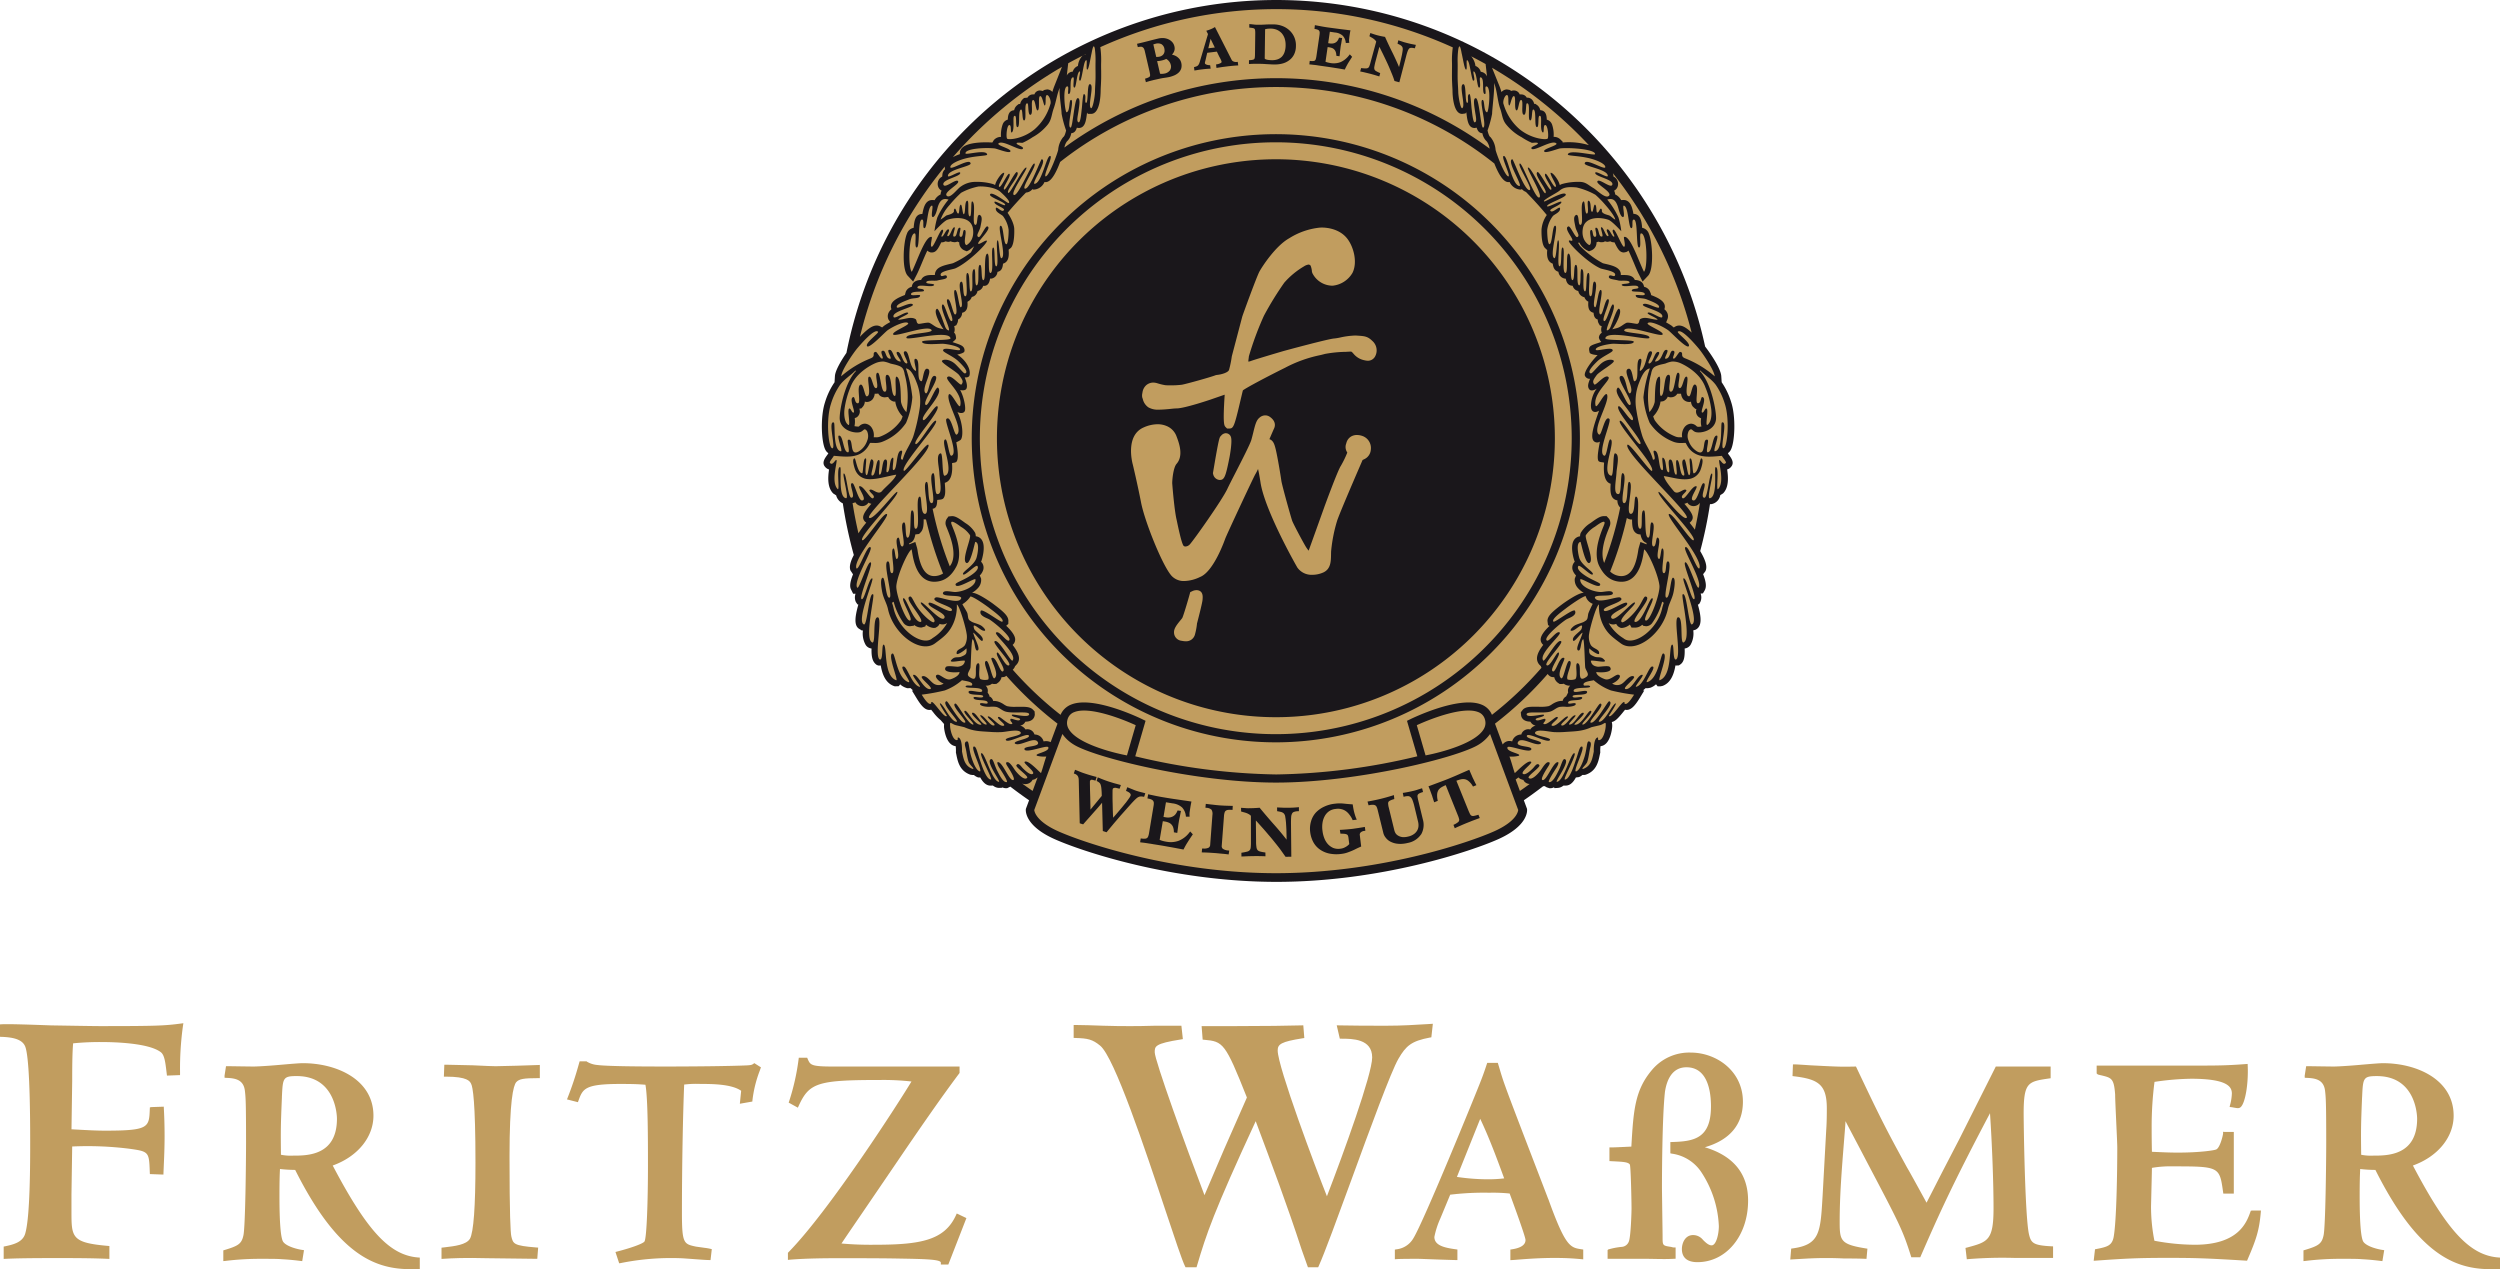 <svg id="Gruppe_203" data-name="Gruppe 203" xmlns="http://www.w3.org/2000/svg" xmlns:xlink="http://www.w3.org/1999/xlink" width="636.515" height="323.147" viewBox="0 0 636.515 323.147">
  <defs>
    <clipPath id="clip-path">
      <rect id="Rechteck_238" data-name="Rechteck 238" width="636.515" height="323.147" fill="none"/>
    </clipPath>
  </defs>
  <g id="Gruppe_202" data-name="Gruppe 202" clip-path="url(#clip-path)">
    <path id="Pfad_398" data-name="Pfad 398" d="M25.783,74.739c-1.964,0-7.477-.1-12.825-.187-5.27-.19-10.713-.377-12.508-.282L0,74.3V77.46l.458.014c2.419.1,5.006.465,5.876,2.274.616,1.186,1.352,6.4,1.352,24.428,0,5.284,0,19.327-1.292,23.47-.658,2.056-2.774,2.665-5.076,3.147l-.38.074v3.144l.5-.025c3.925-.187,9.491-.187,12.814-.187,4.527,0,8.8,0,13.1.187l.5.025v-3.285l-.437-.035c-9.22-.813-9.22-2.19-9.22-8.808v-4.3l.183-12.195a85.6,85.6,0,0,1,14.55.57c5.024.7,5.027.789,5.21,6.013l.021.44,3.446.127.092-2.253c.1-2.147.208-4.823.208-7.516,0-3.059-.1-5.372-.187-7.055l-.025-.465-3.094.106-.44.074-.021.444c-.18,4.647-.211,5.485-11.329,5.485-2.3,0-4.724-.137-7.534-.289l-1.074-.06.18-12.3c0-2.654,0-7.013.239-9.586a68.258,68.258,0,0,1,7.062-.331c3.534,0,12.078.243,15.19,2.531,1,.686,1.211,2.482,1.538,5.207l.1.806,3.327-.127.007-.458a79.1,79.1,0,0,1,.746-12.124l.1-.627-.63.084c-4.087.542-6.122.651-20.27.651" transform="translate(0 186.517)" fill="#c19d5f"/>
    <path id="Pfad_399" data-name="Pfad 399" d="M33.912,100.434a12.751,12.751,0,0,1-3.08-.229c-.07-6.344-.06-7.421.243-14.56v-.162c.232-4.809.253-5.309,3.767-5.309,10.128,0,10.248,10.413,10.248,10.857,0,9.4-7.551,9.4-11.177,9.4m10.1,2.517c6.319-2.264,10.368-7.2,10.368-12.695,0-9.178-9.326-13.363-17.993-13.363-.94,0-3.517.229-6.294.468-2.739.239-5.347.387-6.284.387-.447,0-1.725-.021-3.059-.039-1.44-.021-2.943-.046-3.5-.046h-.408l-.373,2.419.011.525.532.028c2.137.092,4.256.419,4.626,3.2.225,1.725.306,3.327.306,13.37,0,4.439-.169,21.6-.683,23.59-.468,2.144-1.38,2.63-4.767,3.661l-.338.1v2.732l.521-.049a73.5,73.5,0,0,1,9.449-.532c2.13,0,3.306,0,4.6.07l.194.018c1.193.07,2.542.151,4.872.444l.454.056L36.7,124.5l-.482-.07c-1.049-.151-3.964-.824-4.837-2.088-.616-1-.929-4.911-.929-11.638,0-3.865.06-5.4.13-6.872a33.874,33.874,0,0,0,3.5.225l.377.018c11.124,22.2,20.784,25.269,29.568,25.269.581,0,1.144-.018,1.69-.028l.465-.007v-2.918l-.44-.032c-7.231-.577-12.948-6.717-21.731-23.411" transform="translate(40.699 193.801)" fill="#c19d5f"/>
    <path id="Pfad_400" data-name="Pfad 400" d="M45.763,77.387c-.334,0-2.932-.07-5.854-.232-2.852-.07-5.791-.151-6.8-.151h-.461l-.113,3.038h.493c5.538,0,6.125,1.169,6.446,1.827.415.792,1.105,4.457,1.105,20.08,0,11.174-.475,17.693-1.4,19.355-.9,1.549-3.943,1.9-6.382,2.186l-.862.1v2.859l.51-.032c2.334-.148,5.369-.3,11.156-.148l12.269.151h.447l.225-2.852-.472-.032c-5.8-.465-5.911-.922-6.365-2.862-.2-1-.454-5.333-.454-20.274,0-14.078.94-18.095,1.725-18.971.732-.8,1.862-1.007,5.516-1.007h.475V77.063l-.489.021c-2.1.077-8.812.3-10.713.3" transform="translate(80.479 194.078)" fill="#c19d5f"/>
    <path id="Pfad_401" data-name="Pfad 401" d="M88.444,77.4c-.338.236-.468.3-1.44.377-4.408.218-14.715.3-20.577.3-3.637,0-14.7,0-17.627-.384a6.157,6.157,0,0,1-2.676-.824L46,76.76H44.221l-.243.852A83.106,83.106,0,0,1,41.2,85.948l-.194.5,2.778.708.148-.4c1.105-3,1.563-4.242,10.617-4.242,3.542,0,4.577.067,6.428.2.644,3.464.644,14.148.644,20.619,0,8.667-.306,18.369-.884,19.281-.3.521-3.267,1.619-6.9,2.552l-.493.13.951,2.883.4-.06a64.7,64.7,0,0,1,15.247-1.232c.345,0,1.633.1,2.985.194,1.743.134,3.542.268,4.2.268h.426l.32-2.771-.412-.1a13.808,13.808,0,0,0-1.5-.246c-.472-.074-1.137-.158-2.112-.3-3.1-.658-3.577-.76-3.577-8.562,0-13.293.292-26.142.57-32.7a25.233,25.233,0,0,1,4.154-.158c2.785,0,7.9,0,10.353,1.743l-.334,3.3,3.182-.56.032-.366a30.722,30.722,0,0,1,1.841-7.449l.313-.894L88.7,77.218Z" transform="translate(103.354 193.465)" fill="#c19d5f"/>
    <path id="Pfad_402" data-name="Pfad 402" d="M99.772,116.6c-2.932,6.4-9,7.516-20.679,7.516a83.4,83.4,0,0,1-8.421-.313l-.053,0c1.144-1.729,3.239-4.781,5.112-7.52l9.4-13.8c5.182-7.615,10.642-15.55,15.455-21.971l.1-.127V78.744H68.831c-5.974,0-6.122-.345-6.823-1.954l-.123-.292H59.752l-.053.422a58,58,0,0,1-2.394,10.635l-.127.373,2.338,1.288.215-.472c2.7-5.9,4.837-6.58,20.827-6.58a64.856,64.856,0,0,1,7.833.38l.053,0c-2.619,4.39-20.619,32.581-31.324,43.484l-.134.137v1.8l.517-.049c4.052-.338,9.294-.38,12.888-.38l3.2.007c1.616,0,6.527,0,11.142.077l1.077.021c5.868.106,10.111.187,10.111,1.038v.479h1.9l4.608-11.832-2.457-1.172Z" transform="translate(143.625 192.805)" fill="#c19d5f"/>
    <path id="Pfad_403" data-name="Pfad 403" d="M168.374,77.549l.349-.06.38-3.446-1.383.088c-2.925.187-6.569.408-10.4.408-4.14,0-8.424,0-12.075-.088l-.616-.018.789,3.408h.377c2.753,0,7.861,0,7.861,4.767,0,4.3-7.294,24.379-11.522,35.352-2.844-7.132-12.536-32.954-12.536-37.123,0-1.6.873-2.232,6.344-3.1l.437-.063-.26-3.242-.458.018c-2.609.088-10.008.19-17.415.19h-8.016l.268,3.443.4.032c4.83.433,5.351.8,10.864,14.7-4.946,11.146-6.9,15.648-10.8,24.872C106.278,105.484,98.29,83.333,98.29,81.3c0-1.524,0-2.218,6.717-3.277l.447-.074-.373-3.411-6.629,0c-2.714.1-5.428.1-6.449.1-1.574,0-4.214,0-6.84-.1-2.58-.088-5.245-.187-7.034-.187H77.65v3.288l.465.018c3.126.088,4.327.352,6.273,1.947,3.654,2.968,11.508,26.547,16.7,42.15,2.334,7.009,4.175,12.543,4.911,14.011l.134.264h2.806l.1-.338c2.422-8.178,4.207-13.592,14.962-36.848,4.013,10.716,8.15,21.767,11.681,32.648.282.841,1.123,3.193,1.5,4.228l.116.31h2.609l.13-.282c1.553-3.461,4.851-12.483,8.347-22.034,4.7-12.864,10.033-27.449,11.962-30.768s3.3-4.5,8.019-5.4" transform="translate(195.709 186.617)" fill="#c19d5f"/>
    <path id="Pfad_404" data-name="Pfad 404" d="M124.355,106.507a53.728,53.728,0,0,1-7.667-.606l5.932-14.789c2.313,4.858,4.316,10.28,6.1,15.162a34.239,34.239,0,0,1-4.362.232m15.574,5.01c-.493-1.3-1.609-4.193-2.95-7.689-2.88-7.491-6.826-17.75-7.931-20.858-.774-2.109-1.218-3.637-1.612-4.981l-.338-1.116h-2.7l-.109.331c-.447,1.348-.912,2.746-1.686,4.679-.936,2.447-14.367,35.422-17.021,39.671a5.677,5.677,0,0,1-4.312,2.785l-.387.074v2.454l.507-.039c.813-.049,2.623-.074,5.376-.074.077,0,.609.014,1.383.042l4.066.148c1.9.06,3.654.123,4.119.123h.475V124.39l-.535-.077c-2.69-.377-5.33-.933-5.33-3.133a21.609,21.609,0,0,1,1.528-4.721l2.5-6.03a70.782,70.782,0,0,1,9.935-.5,41.909,41.909,0,0,1,5.207.2l.229.63c3.144,8.551,3.806,10.811,3.806,11.205,0,1.229-1.158,2.024-3.453,2.373l-.4.06v2.7l.514-.032c.528-.028,1.12-.084,1.767-.134,2.235-.165,5.295-.4,9-.4,3.214,0,5.01.158,6.749.306l.521.049V124.39l-.408-.06c-2.9-.429-4.1-.613-8.495-12.814" transform="translate(254.252 193.748)" fill="#c19d5f"/>
    <path id="Pfad_405" data-name="Pfad 405" d="M141.027,100.227c6.347-1.824,9.688-5.805,9.688-11.582,0-7.84-6.759-12.519-13.289-12.519a12.381,12.381,0,0,0-9.854,4.411c-4.365,5.143-4.728,10.3-5.259,19.528-.419.018-1.049.046-1.729.081-1.341.063-2.866.13-3.38.13h-.472v3.478l1.084.056c2.394.123,3.711.187,4.119.838.25.753.422,9.512.422,11.153,0,1.046-.194,7.47-.718,8.509a2.061,2.061,0,0,1-1.732,1.281,18.1,18.1,0,0,0-3.5.672l-.144.144v2.225h10.114c4.351.081,4.893.085,6.749,0l.454-.021,0-2.859-.475,0a3.234,3.234,0,0,1-.634-.144c-2.207-.331-2.207-.331-2.207-2.542,0-.9-.042-3.489-.081-6.115-.032-2.725-.081-5.52-.081-6.544,0-1.8.028-17.753.767-24.315.433-2.834,1.725-6.224,5.471-6.224,5.428,0,6.242,6.224,6.242,9.938,0,8.164-4.281,8.935-9.875,9.09l-.468.018v2.859l.377.085a10.753,10.753,0,0,1,7.425,4.587,26.965,26.965,0,0,1,4.548,13.849c0,2.01-.658,4.915-1.845,4.915-.792,0-1.633-.827-2.2-1.4a3.223,3.223,0,0,0-2.5-1.222c-2.1,0-2.866,2.126-2.866,3.559,0,1.524.686,3.341,3.95,3.341,7.358,0,12.906-6.745,12.906-15.676,0-6.812-3.7-11.374-11-13.578" transform="translate(293.041 191.867)" fill="#c19d5f"/>
    <path id="Pfad_406" data-name="Pfad 406" d="M190.276,120.332c-1.06-4.39-1.38-28.388-1.38-30.835,0-7.984,1.116-8.146,6.463-8.938l.408-.056V77.528H181.8l-9.315,18.538-4.01,7.727c-1.246,2.426-1.947,3.8-2.5,4.886-.613,1.2-1.035,2.031-1.8,3.51l-1.162-2.116c-1.387-2.535-3.292-6-3.806-6.84-5.6-10.227-6.96-12.976-12.874-25.438l-.134-.278-.306.011c-1.06.021-1.813.035-2.57.035-1.732,0-3.58-.088-8.66-.349l-1.489-.1c-1.116-.07-2.176-.137-2.552-.137h-.465l-.109,2.975.44.06c6.122.739,8.294,2.084,8.294,8.164,0,1.039,0,3.457-.148,5.453l-.926,16.827-.011.162c-.528,9.171-.708,12.254-7.608,13.212l-.377.053-.232,2.778.549-.039c1.391-.077,2.7-.148,4.087-.229a90.675,90.675,0,0,1,9.079,0c1.549,0,3.3,0,5.235.077l.451.021.236-2.595-.44-.07c-6.421-1.035-6.622-1.975-6.622-6.791,0-6.608.507-12.994,1.095-20.387l.215-2.686c.077-.975.134-1.623.172-2.528.651,1.26,1.567,2.992,2.528,4.816,1,1.89,2.045,3.879,2.887,5.5,8.28,15.729,9.146,17.363,11.234,24l.109.338h2.278l.123-.292c4.587-10.54,8.093-18.334,17.63-36.39.532,7.931.9,17.662.9,24.164,0,8.224-1.422,8.607-6.742,10.037l-.4.1.338,2.887.461-.049a109.587,109.587,0,0,1,11.529-.3h9.973V123.31l-.454-.021c-4.513-.239-5.136-.813-5.654-2.957" transform="translate(326.338 194.025)" fill="#c19d5f"/>
    <path id="Pfad_407" data-name="Pfad 407" d="M191.43,114.317l-.109.313c-.986,2.711-3.024,8.354-14.194,8.354a56.6,56.6,0,0,1-10.241-1.021,44.419,44.419,0,0,1-.859-8.773c0-.081.025-1,.053-2.267.063-2.517.155-6.175.173-7.516a27.886,27.886,0,0,1,5.471-.384c11.726,0,11.747.12,12.649,6.534l.056.408H187.1v-15.7h-2.253l-.479-.046V94.7c-.109.82-.855,3.651-1.743,4.017-.44.232-4.126.806-9.822.806-2.109,0-4.129-.1-5.759-.173l-.792-.035c-.067-3.292-.067-4.64-.067-6.266a88.853,88.853,0,0,1,.725-11.533,67.939,67.939,0,0,1,9.29-.8c9.223,0,10.406,2.014,10.406,3.767a12.725,12.725,0,0,1-.451,2.894l-.127.521.528.067c.18.021.384.063.581.1.774.134,1.331.292,1.788-.2,1.13-1.169,1.912-5.942,1.718-10.427l-.018-.493-.493.035c-5,.387-7.706.387-13.085.387H152.181v2l.148.141c.151.144.356.187.817.292l.25.056c2.584.63,3.193.778,3.492,4.865,0,1.119.151,4.175.282,7.132.134,2.841.261,5.516.261,6.446,0,6.062-.187,18.609-.915,22.678-.412,2.228-1.648,2.559-4.4,3.091l-.352.067-.338,2.929.581-.039c7.53-.539,10.8-.7,17.947-.7,6.963,0,9.66.06,20.189.7l.331.018.13-.31c2.211-5.1,2.964-7.414,3.362-11.955l.046-.514h-2.221Z" transform="translate(381.64 193.939)" fill="#c19d5f"/>
    <path id="Pfad_408" data-name="Pfad 408" d="M184.358,100.431a12.847,12.847,0,0,1-3.07-.225c-.074-6.337-.07-7.417.225-14.56l.014-.165c.229-4.809.25-5.305,3.76-5.305,10.132,0,10.248,10.41,10.248,10.853,0,9.4-7.548,9.4-11.177,9.4m31.835,25.928c-7.241-.577-12.955-6.717-21.735-23.411,6.319-2.26,10.371-7.2,10.371-12.695,0-9.178-9.333-13.36-18-13.36-.943,0-3.524.225-6.291.465-2.742.239-5.347.387-6.287.387-.444,0-1.721-.021-3.056-.039-1.436-.021-2.943-.046-3.506-.046h-.408l-.373,2.422.011.521.532.028c2.137.092,4.26.419,4.629,3.2.222,1.729.306,3.327.306,13.37,0,4.432-.173,21.6-.686,23.59-.465,2.144-1.38,2.64-4.763,3.661l-.341.1v2.735l.521-.053a73.543,73.543,0,0,1,9.452-.532c2.133,0,3.306,0,4.6.07l.19.018c1.193.07,2.542.151,4.872.444l.458.056.461-2.788-.482-.07c-1.053-.151-3.967-.824-4.834-2.088-.62-1-.933-4.911-.933-11.638,0-3.865.067-5.379.134-6.872a34.681,34.681,0,0,0,3.5.229l.377.014c11.131,22.2,20.788,25.269,29.568,25.269h0c.577,0,1.141-.018,1.69-.025l.465-.011v-2.918Z" transform="translate(419.882 193.803)" fill="#c19d5f"/>
    <path id="Pfad_409" data-name="Pfad 409" d="M290.258,115.713l-.106-.363a2.068,2.068,0,0,0,.658-.711c1.109-1.883,1.377-8.516.162-12.219a18.63,18.63,0,0,0-2.429-5.1l-.1-1.552c-.12-1.968-2.82-5.868-4.112-7.541a112.02,112.02,0,0,0-61.487-77.516,1.249,1.249,0,0,0-.426-.2A111.578,111.578,0,0,0,65.7,89.848c-1.3,1.89-2.844,4.45-2.932,5.921l-.092,1.552a18.53,18.53,0,0,0-2.429,5.1c-1.225,3.7-.954,10.336.158,12.219a2.1,2.1,0,0,0,.679.725l-.039.137c-.056.092-.148.215-.253.359-.588.81-1.391,1.922-.584,2.925a2.049,2.049,0,0,0,1.07.743c-.306,2.014-.451,4.615,1.06,6.108l.665.437h.067a3.1,3.1,0,0,0,1.711,2.081,110.257,110.257,0,0,0,2.8,13.152c-.852,1.633-1.215,2.929-.862,3.915l.658,1c-.753,1.922-.94,3.14-.44,3.982l.468.961h.62a2.785,2.785,0,0,0,.074,2.1l.4.6.236.063c-.961,3.4-1.116,5.545.387,6.277l.468.31H69.9a5.853,5.853,0,0,0,.7,3.682,2,2,0,0,0,1.493.915c-.053,2.137.225,3.446,1.352,4.193l.394.144.3,0a2.072,2.072,0,0,0,.3-.018c.377,2.211,1.2,4.45,3.351,5.238l.243.07.993-.032.356-.472a3.945,3.945,0,0,0,1.387.845l.408.141.859-.025a4.051,4.051,0,0,0,.658.577l-.317.042,1.158,1.9c1.486,2.44,2.45,3.256,3.742,2.992.183.229.377.461.539.662a11.655,11.655,0,0,0,1.9,2c.278.327.57.651.848.975a6.011,6.011,0,0,0-.011.87c0,.046.37,4.485,2.964,4.767a9.686,9.686,0,0,1,.063,1.443l-.007.162.113.546c.356,1.76.845,4.161,3.573,5.108l.553.084.345-.007a3.186,3.186,0,0,0,.975.584l.246.053.394-.007c.679,1.236,1.5,2.066,2.626,2.077L103,200a2.562,2.562,0,0,0,1.45.6l.884-.028.063-.106a2.192,2.192,0,0,0,.936.218l.32-.021.771-.387c1.563,1.2,3.151,2.362,4.781,3.475l-.806,2.165-.021.144c-.039.412-.211,4.2,7.263,7.558,6.727,3.038,30.008,10.906,56.552,10.906s49.828-7.872,56.552-10.906c7.467-3.376,7.291-7.146,7.248-7.558l-.014-.134-.806-2.176c1.679-1.148,3.313-2.348,4.925-3.584l.123,0c.088,0,.169-.014.246-.021l.525.313.711.229h.169a2.1,2.1,0,0,0,.979-.236l.13.208.912-.06a2.454,2.454,0,0,0,1.352-.581l.588-.007c1.112,0,1.922-.827,2.591-2.063l.782-.1a2.594,2.594,0,0,0,.877-.549h.588l.275-.067c2.732-.947,3.221-3.348,3.573-5.108l.116-.546-.007-.169a8.792,8.792,0,0,1,.067-1.433c2.584-.222,2.954-4.724,2.954-4.742a3.73,3.73,0,0,0-.084-1.408c.887-.176,1.633-.986,2.834-2.461.155-.2.356-.433.539-.662l.384.046c1.084,0,2.021-.848,3.358-3.038l1.151-1.9-.334-.046a4.536,4.536,0,0,0,.651-.546l.606,0,.613-.113a4.062,4.062,0,0,0,1.457-.887l.412.518h.725l.524-.1c2.105-.767,2.915-3,3.288-5.214a2.091,2.091,0,0,0,.3.018l.567-.025.373-.246c.951-.658,1.179-1.933,1.105-4.063a2.018,2.018,0,0,0,1.489-.922,5.836,5.836,0,0,0,.7-3.689l.588-.172c1.651-.827,1.535-3,.588-6.407l.31-.092.317-.567a2.755,2.755,0,0,0,.07-2.13l.588-.056.422-.708c.556-.958.384-2.221-.373-4.175l.525-.662.155-.31c.415-1.176-.176-2.8-1.422-4.911a109.268,109.268,0,0,0,2.492-11.959h.38a2.793,2.793,0,0,0,2.242-2.3l.69-.419c1.514-1.493,1.362-4.094,1.056-6.108a1.974,1.974,0,0,0,1.056-.729c.824-1.017.018-2.13-.567-2.94-.106-.144-.2-.278-.169-.148" transform="translate(149.806 0.003)" fill="#1a171b"/>
    <path id="Pfad_410" data-name="Pfad 410" d="M137.481,43.977l-.183-.014c-.173-.011-.334-.014-.5-.014a20.363,20.363,0,0,0-3.784.507,14.347,14.347,0,0,1-1.447.243c-1.2,0-12.758,3.133-13.212,3.27l-1.419.419c-3.2.954-6.122,1.838-6.794,2.1a1.394,1.394,0,0,1-.479.084h-.021c.021-.3.067-.616.1-.887l.056-.461a78.526,78.526,0,0,1,3.834-10.332,81.637,81.637,0,0,1,5.171-8.4,20.521,20.521,0,0,1,5.027-4.158,2.841,2.841,0,0,1,1.176-.458c.148,0,.25.067.486.239a4.839,4.839,0,0,1,.356,1.605l.109.331a5.759,5.759,0,0,0,5.161,3.207,6.637,6.637,0,0,0,5.055-3.267c1.324-2.647.327-6.587-1.338-8.72-2.038-2.612-5.443-2.816-6.439-2.816a5.687,5.687,0,0,0-.605.025,18.026,18.026,0,0,0-7.727,2.7c-3.482,1.95-6.858,7.164-7.572,8.456s-4.3,11.146-4.4,11.55l-2.644,10.047a26.332,26.332,0,0,1-.7,3.439c-.2.694-1.936,1.211-3.147,1.313l-.275.063c-1.01.426-7.449,2.232-8.593,2.426a22.511,22.511,0,0,1-2.925.155c-.567,0-1.053-.011-1.267-.035a13.908,13.908,0,0,1-1.855-.433l-.236-.074a4.147,4.147,0,0,0-1.035-.165,2.854,2.854,0,0,0-1.69.613,2.986,2.986,0,0,0-.993,1.714l-.092.525a2.427,2.427,0,0,0,.035,1.053l.1.253a3.514,3.514,0,0,0,1.461,2.172,4.907,4.907,0,0,0,2.683.567c.824,0,1.764-.077,3-.2.584-.063,1.109-.113,1.457-.113,2.007,0,8.445-2.186,8.5-2.2l3.756-1.3c-.486,7.463-.137,7.85.225,8.238l.38.38h.5c1.127,0,1.31-.25,3.017-7.6.208-.841.4-1.693.514-2.116.943-.7,5.6-3.2,10.769-5.77a33.361,33.361,0,0,1,8.981-3.214c.486-.12.87-.218,1.183-.3A31.5,31.5,0,0,1,134.5,48.1c.334-.021.616-.035.827-.042a2.617,2.617,0,0,1,.341-.018c.282,0,.282,0,.8.584a4.76,4.76,0,0,0,2.749,1.619,3.781,3.781,0,0,0,.877.123,2.073,2.073,0,0,0,1.8-1.031,3.2,3.2,0,0,0-.683-4.027c-1.176-1.158-1.979-1.215-3.732-1.331" transform="translate(208.179 41.481)" fill="#c19d5f"/>
    <path id="Pfad_411" data-name="Pfad 411" d="M89.474,43.239c1.144,0,1.489-.792,2.436-5.573l.056-.289c.011-.046.774-4.087.324-5.14a1.36,1.36,0,0,0-1.081-.884l-.2-.025A1.644,1.644,0,0,0,89.787,32l-.077.074c-.313.313-.479.468-1.957,9.308l-.032.109.06.225a1.835,1.835,0,0,0,1.693,1.528" transform="translate(221.091 78.964)" fill="#c19d5f"/>
    <path id="Pfad_412" data-name="Pfad 412" d="M140.565,35.243a4,4,0,0,0-1.246-.2,2.888,2.888,0,0,0-1.426.345,2.684,2.684,0,0,0-1.288,1.767,2.471,2.471,0,0,0,.257,2.348c-.028.063-.113.292-.113.292a25.821,25.821,0,0,1-1.528,3.1c-.806,1.165-4.129,10.258-4.158,10.343-.6,1.686-3.608,10.065-4,11.135,0,.046-.028.074-.042.113a7.214,7.214,0,0,1-.75-1.049c-.616-1.007-3.161-5.752-3.443-6.562-.334-.94-2.658-9.252-2.764-10.234-.158-1.186-.954-6.02-1.436-7.988-.345-1.443-.686-2.228-1.595-2.552.866-2.017,1.1-2.556,1.176-2.7.243-.507.62-1.785-1.046-2.968a2.052,2.052,0,0,0-1.186-.391,2.221,2.221,0,0,0-1.538.651c-.722.584-1.042,1.739-1.538,3.795-.158.644-.32,1.285-.489,1.866-.373,1.169-2.316,4.967-3.911,8.083-.88,1.721-1.711,3.32-2.211,4.393-1.422,2.957-8.544,13.015-9.54,14.075a1.628,1.628,0,0,1-1.088.525.644.644,0,0,1-.5-.2c-.5-.616-1.338-4.594-1.736-6.509l-.1-.44c-.479-2.32-.891-6.988-1.035-8.889l-.007-.081c.021-1.236.32-4.02,1.112-4.929,1.841-2.105.616-5.355-.053-7.1a4.507,4.507,0,0,0-2.517-2.542,5.832,5.832,0,0,0-2.274-.44,8.951,8.951,0,0,0-3.57.827c-4.577,2.028-2.94,8.692-2.732,9.438.011.049,1.19,4.967,2.119,9.741.968,4.911,5.569,16.335,7.833,18.676a4.243,4.243,0,0,0,3.182,1.236,9.7,9.7,0,0,0,3.992-1.028c3.534-1.383,6.361-9.653,6.4-9.734.282-.838,7.227-15.7,7.66-16.4a13.141,13.141,0,0,0,.7-1.366c.187.813.4,1.936.634,3.468,1.134,7.248,9.276,21.478,9.389,21.654a4.431,4.431,0,0,0,3.809,1.824,6.825,6.825,0,0,0,2.834-.62c1.876-.891,1.894-2.848,1.919-4.591,0-.264.011-.528.021-.806a38.8,38.8,0,0,1,1.493-7.632c.408-1.376,3.626-8.91,6.52-15.588l.465-.218a2.869,2.869,0,0,0,1.626-2.366,3.248,3.248,0,0,0-2.281-3.573" transform="translate(206.169 75.713)" fill="#c19d5f"/>
    <path id="Pfad_413" data-name="Pfad 413" d="M91,42.71a3.21,3.21,0,0,0-.359-.028,2.47,2.47,0,0,0-1.12.275l-.486.232-.134.5c-.894,3.211-1.725,5.8-1.9,6.087-.1.148-.246.331-.458.581-1,1.218-1.637,2.095-1.637,3a2.148,2.148,0,0,0,1.964,2.221,4.788,4.788,0,0,0,1.017.12,2.3,2.3,0,0,0,2.316-1.612,16.541,16.541,0,0,0,.563-2.992h.011c.049-.194,1.3-4.96,1.387-5.918.067-.753.218-2.165-1.165-2.464" transform="translate(214.007 107.575)" fill="#c19d5f"/>
    <path id="Pfad_414" data-name="Pfad 414" d="M79.042,51.778A2.738,2.738,0,0,0,77.4,53.366a3.528,3.528,0,0,0-.229,1.2,3.025,3.025,0,0,0,.44,1.535c2.074,3.615,10.706,5.932,14.824,6.713.38-1.324,1.855-6.407,2.232-7.692-3.665-1.69-11.85-4.83-15.624-3.341" transform="translate(194.496 129.519)" fill="#c19d5f"/>
    <path id="Pfad_415" data-name="Pfad 415" d="M118.094,51.778c-3.788-1.489-11.959,1.651-15.627,3.341.384,1.285,1.841,6.368,2.235,7.692,4.108-.782,12.733-3.1,14.817-6.706a3.059,3.059,0,0,0,.433-1.542,3.417,3.417,0,0,0-.225-1.186,2.718,2.718,0,0,0-1.633-1.6" transform="translate(258.257 129.519)" fill="#c19d5f"/>
    <path id="Pfad_416" data-name="Pfad 416" d="M146.176,10.292A75.345,75.345,0,1,0,221.4,85.635a75.384,75.384,0,0,0-75.224-75.343m-.007,146.371a71.026,71.026,0,1,1,70.943-71.027,70.983,70.983,0,0,1-70.943,71.027" transform="translate(178.766 25.94)" fill="#c19d5f"/>
    <path id="Pfad_417" data-name="Pfad 417" d="M141.768,46.624c.627-1.479-5.186-2.464-4.907-3.179.539-.87,3.911,1.246,4.1.694.317-.813-2.429-1.714-3.07-2.007-1.116-.489-2.7-.113-2.859-.943-.218-.56,2.605.331,2.292-.525-.341-.774-3.175-.338-3.277-.736-.113-.75,1.848-.292,1.655-.922-.282-.94-3.594.208-4.214-.514-.282-.517,2.109-.183,1.971-.774-.2-.588-2.225-.243-2.834-.415-1.165-.313-2.711-.313-2.39-1.1.289-.627,1.415.447,1.545-.285.331-.986-3.077-1.422-3.725-1.7-3.376-1.5-8.329-6.527-8.044-7.027.31-.282.507.173.852-.053.447-.4-2.26-3.126-.993-3.594.507-.317,1.8,3.038,2.3,2.69.767-.32-.264-1.475-.475-2.489-.3-1.507-.676-2.749.194-3.151.834-.106.377,2.577,1.06,2.545,1.014-.074-.289-5.587.824-5.974.387-.084.268,3.077.775,3.094.785.056-.141-3.358.482-3.26.782.165.324,2.637.877,2.834.345,0,.408-2.01.778-1.831.5.253.18,2,.588,2s.62-1.07.919-.989.225.732.225.732c.253.683,1.644.855,1.971,1.046.479.271.912.774,1.433,1.01-.092-.82-1.732-2.866-2.492-3.707a25.642,25.642,0,0,0-2.559-2.619,18.663,18.663,0,0,0-4.83-1.873c-1.612-.116-3.123-.208-4.316.834-.648.588-4.7,2.573-3.837,2.742.208.084,5.048-2.806,5.425-1.8.412.694-4.971,2.355-4.738,3.006.1.465,3.478-1.51,3.612-1.109.292.753-3.32,1.8-2.76,2.3.479.718,2.186-1.232,2.419-.736.257,1.074-1.489,1.616-1.834,2.095a7.33,7.33,0,0,0-1.408,3.436c-.046.662.1,3.693.553,3.686.789.007.693-4.731,1.464-4.7,1.01.028-1.588,7.794-.2,8.266.556.116.591-4.584.961-4.552.616.074-.4,6.485.345,6.608.7.123.208-4.939.8-4.76.75.088-.31,6.309.694,6.467.764.056.067-4.862.806-4.929,1.035.271.19,6.787,1.017,6.756.644-.088.18-3.918.845-3.894.8.014-.014,5.006.834,5.217.634.127.1-4.274.665-4.126.936.194-.032,5.21.774,5.643.679.356.106-4.9.975-4.657.595.31-.3,5.365.359,5.872.965.51.349-4.186,1.257-3.63,1.024.648-1,6.263.035,6.474.482.123.782-4.795,1.51-4.376.69.447-1.141,5.981-.13,6.2.609.257,1.137-4.136,1.971-3.855.834.3-1.883,5.252-1.06,5.538.711.345,1.774-4.661,2.334-4.2.891.715-1.961,5.868-1.623,6.6.806-.109,1.031-1.2,1.3-1.827.243-.591,1.324-3.967,1.8-3.679,1.007.627-.943,4.249-1.743,5.231.394-.162.986-.2,1.672-.489s1.359-.922,1.975-1.176c.5-.19,2.517.341,2.767.253.669-.253.292-1.01.838-1.264,1.274-.623,2.542.137,4.284.239.1-.415-2.816-1.408-2.5-1.746.437-.613,3.4,1.662,3.7,1.056" transform="translate(281.433 34.113)" fill="#c19d5f"/>
    <path id="Pfad_418" data-name="Pfad 418" d="M124.669,18.984c-.694-.285-1-2.056-1.236-2.7-.553-1.612-1.306-2.2-2.686-1.746a20.931,20.931,0,0,1,2.844,4.524,19,19,0,0,1,.729,3.538s-2.334-2.584-3.274-2.915c-2.26-.778-6.055-.81-6.527,2.3s1.655,4.144,1.655,4.144c1.06-.384-.292-3.6.437-3.841.63-.211.253,1.866,1.06,1.721.75-.134-.3-2.25.18-2.306.88-.123.563,2.57,1.612,2.218.366-.183-.591-2.281-.232-2.341.588-.088,1.134,2.5,1.736,2.253.4-.137-.732-1.517-.218-1.711.595-.18,1.257,2,1.736,1.848.327-.137-.746-1.454-.222-1.76.532-.394,2.26,4.548,2.785,4.337.486-.19-.225-2.383-.021-2.492,1.57-.5,3.76,6.312,5.073,8.871,1.031-1.1.771-9.945-.767-9.78-.57.109.3,4.14-.648,3.517-.6-.862-.158-6.8-1.112-7.027-.817-.183-.042,2.281-.732,2.169-.7-.088-.676-5.453-1.848-5.728-.556-.1.5,3.077-.32,2.908" transform="translate(288.47 36.279)" fill="#c19d5f"/>
    <path id="Pfad_419" data-name="Pfad 419" d="M126.061,22.672c-.472.049-3.51,1.246-3.978.852-.767-.676,3.45-1.556,3.038-2.112-1.056-1.074-5.615,2.091-6.309,1.352-.5-.546,1.693-.968,1.591-1.4-.046-.306-1.366-.067-1.556-.12a17.111,17.111,0,0,1-2.58-1.419,12.874,12.874,0,0,1-3.862-3.158c-1.088-1.274-1.042-2.605-1.616-4.186-.644-1.764-.774-4.6-1.538-6.481.19,1.584-.5,6.706-.5,7.854a27.632,27.632,0,0,1-1.165,4.253s.31,1.486.725,1.665a5.645,5.645,0,0,1,1.324,3.263c.12.7,2.278,6.58,3.253,6.77.711-.063-1.989-5.115-1.176-5.2.958-.2,2.1,7.534,4.027,7.65.722-.345-3.376-6.449-1.859-6.833.3-.081,3.126,8.16,4.425,7.854.968-.261-3.327-6.432-2.485-6.756.648-.225,3.887,9.2,4.964,8.639,1-.521-3.369-7.389-2.9-7.6.774-.317,4.055,7.083,4.446,6.492.686-.648-3.084-4.693-2.035-5.351.5-.306,3.01,4.844,3.475,4.492.553-.415-2.123-3.534-1.454-4.063.422-.264,2.165,3.774,2.612,3.3.493-.268-1.4-2.82-1.292-3.552.7-.067,1.764,1.725,1.929,2.045.774,1.5-.06,1.056,1.288.736a15.2,15.2,0,0,1,4.115-.465c1.633,0,2.169.76,3.566,1.57.912.525,3.105,2.859,3.985,1.961.912-.922-3.443-3-2.954-3.679.422-.834,3.387,1.9,3.777.9.535-1.4-4.52-2.084-4.33-3.066.063-.669,3.3,1.538,3.189.743-.067-1.609-5.956-2.373-5.876-3.109.127-1.545,5.083,1.757,5.238.954.113-.806-2.077-1.848-4.411-2.366-2.492-.556-5.129-.549-5.119-.848.12-1.489,6.928.391,6.928-.127.113-1.193-6.2-1.732-8.9-1.454" transform="translate(271.149 15.112)" fill="#c19d5f"/>
    <path id="Pfad_420" data-name="Pfad 420" d="M113.3,8.146c-.665-.162-.686,3.013-1.274,2.6s.011-3.577-.609-3.6-.933,2.848-1.257,2.32c-.3-.535.056-2.366-.44-2.577s-1.3,1.581-.887,2.422a13.3,13.3,0,0,0,4.08,6.3c3.1,2.5,6.819,2.721,7.1,2.352.317-.422.067-3.365-.574-3.45-.694-.092-.176,2.151-.694,1.866-.817-.743-.035-4.119-.658-4.2-.729-.327-.113,2.961-.817,2.862s-.081-3.894-.767-4.425c-.686-.553-.261,2.932-.968,2.707s.239-4.7-.834-4.316c-.306.151-.018,3.123-.785,2.88s.049-3.584-.62-3.746" transform="translate(274.023 17.324)" fill="#c19d5f"/>
    <path id="Pfad_421" data-name="Pfad 421" d="M105.425,11.4c.021,1.158.123,2.419.158,3.425,0,1.426.669,4.939,1.119,4.172.708-.908-1.046-6.009.2-6.009.778,0,.338,4.812.989,4.753.489-.092-.232-2.2.567-2.228.278.06.429,2.785.525,3.689.113.736.327,3.714.852,3.485.6-.2.158-1.693-.035-3.189-.106-.8-.535-3.077.282-2.947.845.127,1.236,7.608,1.82,7.491,1.123-.165-1.2-7.389-.067-7.037.507.19.2,2.968,1.077,3.13.422.077,1.193-6.8-.243-6.58-.444.151.165,2.007-.327,1.933-.894-.12.1-4.182-1.116-4.256-.444.049.282,2.7-.349,2.619-.517-.084-.546-3.82-1.331-4.122-.44-.07.672,2.739-.236,2.3-.56-1.443-.834-5.2-1.51-5.154-.236.176.13,2.355-.218,2.394-.391.056-.813-2.827-1.123-4.1-.1-.482-.468-2.915-.845-1.218a20.8,20.8,0,0,0-.187,3.369c.039,1.373-.018,2.707,0,4.08" transform="translate(265.695 8.452)" fill="#c19d5f"/>
    <path id="Pfad_422" data-name="Pfad 422" d="M131.019,44.786c-.215.746-.672,8.357-5.9,8.227-2.728-.077-4.369-1.732-5.478-3.89-2.014-3.855.863-9.663,1.222-10.734.542-1.595-1.767.169-2.4.627a7.053,7.053,0,0,0-2.288,2.133c-.377.82,2.271,6.488.88,7.09-1,.313-1.95-4.492-2.225-5.379-1.3.141-.5,3.615-.278,4.235.732,1.862,3.534,3.341,3.411,3.957-.25.862-3.309-2.57-3.7-2.042-.62.866,1.26,2.292,3.323,3.337,1.809.912,2.327,1.049,2.232,1.436-.261,1.253-4.858-1.831-5.055-1.391-.229,1.637,2.823,3.13,5.09,3.228.838.056,2.89-.6,3.182.2.44,1.267-5.066.19-4.524,1.352.732,1.588,5.432-.472,6.386-.162,1.859,1.028-4.432,2.2-4.151,3.239.4,1.141,5.362-2.485,5.89-1.841.778.954-4.587,2.531-3.978,3.795.725,1.5,5.428-4.358,5.992-3.9.528.451-4.517,4.316-3.27,5.017.433.243,2.992-1.89,4.453-4.242.715-1.151,1.162-2.366,1.528-2.306,1.119.113-.158,1.831-.514,2.387-.954,1.436-2.918,3.946-2.109,4.091,1.876.063,3.665-6.312,4.369-6.041.743.289-2.749,5.626-1.633,5.682,1.081.158,3.587-6.7,3.446-8.847-.313-2.989-3.052-8.924-3.9-9.255" transform="translate(287.594 95.107)" fill="#c19d5f"/>
    <path id="Pfad_423" data-name="Pfad 423" d="M119.7,50.646c.655-.444,2.169-.76,2.549-1.07.32-.25.32-.109.591-.479.275-.324.253-1.19.408-1.633.187-.532.852-1.894,1.091-2.383a2.965,2.965,0,0,1-1.8-1.971c-.873.106-4.4,2.637-4.978,3.1-.489.394-4.006,2.862-3.193,3.422.4.225,5.2-3.563,5.46-2.753.517,1.162-1.352,1.736-2.074,2.105-.887.451-6.28,4.774-5.062,5.464.62.289,2.521-2.739,3.253-2.035.51.563-5.534,5.523-4.193,7.118.422.429,3.7-5.935,4.58-4.865.44.553-4.393,5.4-3.746,6.023.848.764,2.665-3.672,3.087-3.182.613.634-2.591,4.446-1.426,4.8.778.113,1.662-4.038,2.823-3.429.472.236-2.147,4.112-.76,5.147.655.461,1.373-4.805,2.165-4.383.986.331-1.151,3.9-.514,4.717a3.315,3.315,0,0,0,1.943-.092c.806-.757-.285-4.337.672-4.041,1.239.584-.634,5.471,2.158,3.45.838-.606.039-1.31-.282-2.281-.13-.394-.208-6.981-.532-7.308-.669.38-.5,3.119-1.26,2.873-.919-.285.806-3.112,1.088-4.52-.429.039-2.109,2.573-2.387,2.014-.507-1.039,1.9-2.281,2.126-2.982.7-2.063-1.369.194-2.176.408-1.239.352-.331-.774.384-1.236" transform="translate(281.177 108.652)" fill="#c19d5f"/>
    <path id="Pfad_424" data-name="Pfad 424" d="M132.4,52.912l-1.933.447c-2.45,1.109-4.175,1.042-6.83,1.232a23.743,23.743,0,0,1-2.728.032c-1.246-.067-4.189-.831-4.795.032-.694,1.01,4.365,1.271,3.718,2.038-.676.785-5.485-2.038-5.851-1.165s4.07,1.274,3.563,2c-1.218.954-5.045-2.007-5.851-.317-.613,1.257,3.559.866,3.432,1.753-.18,1.239-5.714-1.127-6.069-.493-.5,1.229,3.922,1.651,2.8,2.2a7.511,7.511,0,0,1-2.309.173c.472,1.218.908,2.992,1.352,4.214.517-.37,3.3-3.429,4.136-2.88.658.257-2.925,2.63-2,3.109.694.341,2.063-1.014,2.542-1.5.4-.429,1.091-1.538,1.588-.722.3.5-3.1,2.732-2.739,3.186.722.877,2.57-1.165,3.123-1.975.338-.468,1.183-1.908,1.8-1.989.88-.1.183.9.063,1.1-.327.514-2.3,3.482-1.359,3.457,1.014-.021,2.6-4.464,3.742-4.569.514-.1,0,1-.246,1.369-.3.461-2.306,3.489-1.957,3.7.975.239,2.042-2.084,2.341-2.658.82-1.528,1.116-3.26,1.633-3.189,1.714.352-2.633,5.876-1.929,5.784,1.736-.134,3.524-7.414,4.425-7.287.813.109-3.028,6.808-2.39,6.706,1.253-.014,2.4-3.9,2.785-5,.553-1.507.884-3.2,1.352-3.373,1.552-.51-2.366,6.59-1.26,6.3.986-.38,1.767-2.591,2.162-3.89.57-1.95.514-3.774,1-3.746.563.039.694.535.451,1.447-.317,1.176-.4,2.6-.817,3.781-.278.771-1.753,1.876-1.028,1.774,2.088-.729,2.345-2.69,2.7-4.411,0,0-.1-3.207.9-3.57.44-.148-.077.672.437.655,1.088-.032,1.644-2.605,1.693-3.411.13-1.792-.246-.613-1.644-.345" transform="translate(274.77 131.775)" fill="#c19d5f"/>
    <path id="Pfad_425" data-name="Pfad 425" d="M127.481,49.19c-.049.158-2.9.275-2.559,1.222.053.412,1.257-.07,1.612.3.57.782-4.2,0-4.158,1.2.014.848,3.39-.535,3.436.275.1,1.141-4.027.38-3.679,1.218.3.574,2.45-.268,2.433.268-.028,1.014-3.64.222-3.594,1.3.018.553,1.887-.278,1.943.264.109.616-1.848.789-2.4.75a7.229,7.229,0,0,0-1.679.018c-.862.19-1.5.9-2.362,1.179-1.841.6-6.1-.218-6.062.722.106,1.007,4.158-.176,4.418.12.232.62-2.464.722-2.084,1.236.377.6,2.158-.472,2.4-.172.349.444-.757,1.081-.384,1.26.866.426,2.94-1.971,3.453-1.788.8.278-2.1,1.964-1.331,2.235,1.088.38,3.207-2.415,3.918-2.366.873.053-2.464,2.232-1.369,2.309.982.13,2.475-2.668,3.351-2.609.581.035-2.077,2.288-1.482,2.373,1.341.032,2.531-3.087,3.5-3.013.961.2-2.746,3.013-2.162,3.045,1.669.239,3.411-3.6,4.052-3.542,1.141.165-2.883,3.556-1.961,3.51,1.32-.144,3.982-5.5,4.464-5.344,1.4.292-3.182,4.577-2.475,4.837,1.186.475,4.348-5.541,4.714-5.432,1.633.468-3.3,5.09-2.58,5.217,1.024.176,2.668-2.767,2.8-2.947,0,0,1.155-1.862,1.454-1.721.285.123-1.76,3.144-1.76,3.144.475,1,3.369-3.774,3.894-3.482.327.2-.172.349.317.461.683.144,1.894-1.838,2.211-2.348a50.189,50.189,0,0,1-5.879-1.074,14.154,14.154,0,0,1-4.408-2.619" transform="translate(278.276 123.978)" fill="#c19d5f"/>
    <path id="Pfad_426" data-name="Pfad 426" d="M134.271,42.312c1.155-.729,1.172-2.992,1-4.186a21.727,21.727,0,0,0-1.464-5.376c-1.246-3.549-5.006-5.626-6.527-6.252a5.143,5.143,0,0,0-1.95-.349,7.065,7.065,0,0,0-1.679.5c-.4.12-1.038.218-1.538.37-1.348.419-1.859.679-2.137,2.288a21.846,21.846,0,0,0-.433,9.72,5.694,5.694,0,0,0,1.352-2.556c.123-1.077-.1-5.932,1.095-6.46.736-.32-.2,5.126.556,4.893,1-.366.56-5.221,1.831-5.372,1.172-.13-.563,4.58.739,4.281.915-.141,1.039-4.833,1.714-4.812,1.063.053-.546,3.918.44,3.918.817,0,.989-3.1,1.757-2.908s-.838,4.981.627,4.992c.556-.035.771-3.563,1.669-2.908s-.3,4.619.553,4.679.732-1.662,1.144-1.581c1.271.25-.539,3.661-.081,3.932.475.268.817-1.45,1.236-.933s-.447,4.256.1,4.115" transform="translate(300.402 65.894)" fill="#c19d5f"/>
    <path id="Pfad_427" data-name="Pfad 427" d="M131.605,46.611c-.852-1.3-.176-.961-1.549-.989a5.241,5.241,0,0,1-1.975-.243,12.907,12.907,0,0,1-6.2-4.855,20.652,20.652,0,0,1-1.605-6.551,32.663,32.663,0,0,1,1.637-7.326c-1.5.2-2.39,2.732-2.82,3.834a12.805,12.805,0,0,0-.584,6.932,47.133,47.133,0,0,0,1.38,6.1c.609,2.186,2.306,4.193,2.8,6.326,1.162.278-.275-2.19.324-2.25,1.493-.151.986,4.907,2.084,4.943.514.028-.377-3.422.169-3.158.986.482.535,3.577,1.419,3.71.577.1-.521-3.221.426-3.246.958-.056.736,3.887,1.5,3.862.5-.021-.412-3.728.211-3.728.8,0,.669,4.112,1.736,3.943.63-.109-1.208-3.862.088-4.115.507-.113.834,4.1,1.267,4.013.683-.113-.106-4.031.194-4.224.8-.419.584,3.791.975,3.76,1.19-.123,1.616-3.834,1.9-3.806.834.081-.028,2.665-.243,3.116a3.7,3.7,0,0,1-2.6,2.088c-2.239.451-4.538-.4-6.671-.694.313,1.232,1.7,2.809,2.514,3.806,1.063,1.3,2.658-1.028,3.249-.173-.123.613-1.651,1.387-1.014,1.975.655.588,2.5-3.309,3.542-3.013.577.183-2.218,3.559-.665,3.612.95.042,1.869-4.305,2.415-4.383,1.218-.18-1.014,3.647.289,3.693.863.039,1.218-6.14,1.9-6.168.577-.014-1.412,6.414-.539,6.294,2.151-.3,1.035-7.822,1.5-7.914,1.049-.2.025,5.957.605,5.612,1.859-1.845-.042-7.2.341-7.421.306-.173.958,1.605,1.662.708.2-.257-.929-1.486-1.007-1.781-3.1.257-6.573.8-8.657-2.285" transform="translate(298.15 67.161)" fill="#c19d5f"/>
    <path id="Pfad_428" data-name="Pfad 428" d="M125.274,26.794c-.035.039-.074.077-.106.12,3.116,3.306,4.288,10.829,4.122,12.328-.31,2.9-3.96,3.651-5.238,3.218-.9-.313-.954-1.218-1.714-.25a2.97,2.97,0,0,0-.049,2.426,5.061,5.061,0,0,0,2.257,2.809c2.426,1.306,1.074-3.531,2.6-3,.447.151-.613,3.235.056,3.179,1.274-.134,1.123-4.337,2.3-4.253.658.053-1.1,4.038-.489,3.985,2.13-.253,1.359-7.115,1.785-7.319,1.612-.637-.609,6.738.4,6.555s1.623-7.386.331-11.311a17.044,17.044,0,0,0-2.32-4.851c-1.116-1.454-2.626-2.348-3.929-3.64" transform="translate(307.618 67.531)" fill="#c19d5f"/>
    <path id="Pfad_429" data-name="Pfad 429" d="M80.371,46.073c1.007-.222-.817-5.752-.12-6.2.722-.419,1.031,4.5,1.51,4.376,1.031-.208-1-5.826.028-6.47.908-.556.285,4.14,1.257,3.626.648-.507-.239-5.562.356-5.868.873-.246.292,5.013.986,4.657.792-.437-.173-5.453.764-5.647.563-.148.028,4.253.662,4.126.862-.211.035-5.2.841-5.214.655-.025.187,3.8.852,3.89.813.032-.025-6.485,1.01-6.756.753.07.035,4.988.81,4.929,1.007-.155-.053-6.375.7-6.467.577-.18.092,4.886.789,4.763.757-.127-.268-6.537.345-6.611.373-.028.412,4.668.961,4.555,1.4-.475-1.207-8.238-.2-8.266.778-.035.676,4.707,1.457,4.7.465.011.613-3.024.567-3.686a7.418,7.418,0,0,0-1.408-3.436c-.345-.479-2.1-1.021-1.834-2.095.225-.5,1.552,1.267,2.021.549.556-.5-2.658-1.362-2.369-2.116.123-.4,2.609,1.239,2.707.771.225-.651-4.239-1.975-3.834-2.668.377-1,4.467,2.285,4.675,2.2.848-.18-1.44-2.313-2.1-2.9-1.19-1.042-3.936-1.422-5.548-1.313a15.5,15.5,0,0,0-4.411,1.6A31.5,31.5,0,0,0,78.9,18.219a11.425,11.425,0,0,0-2.278,3.71,17.114,17.114,0,0,0,1.415-1.01c.356-.19,1.739-.363,1.989-1.046,0,0-.07-.648.225-.732s.472,1.246.863,1.246.148-2,.634-2.257c.373-.18.44,2.422.778,2.422.549-.2.1-3.26.877-3.425.627-.1-.1,4.024.694,3.964.5-.007.18-3.883.57-3.8,1.109.387-.187,5.9.824,5.974.686.035.218-2.651,1.07-2.542.852.4.489,1.641.187,3.147-.215,1.014-1.246,2.172-.482,2.492.5.345,1.785-3.01,2.3-2.693,1.278.468-2.788,4.01-2.345,4.408.349.236,1.887-1.042,2.193-.76.3.5-4.65,5.523-8.044,7.03-.63.275-4.038.711-3.718,1.693.134.732,1.257-.341,1.545.289.331.789-1.225.789-2.38,1.1-.616.176-2.633-.172-2.83.419-.148.588,2.246.253,1.975.774-.634.722-3.95-.429-4.221.51-.208.634,1.75.172,1.644.926-.077.4-2.936-.042-3.267.732-.324.859,2.514-.032,2.281.525-.151.831-1.732.454-2.852.947-.644.289-3.383,1.19-3.059,2,.183.553,3.552-1.563,4.084-.69.282.711-5.523,1.7-4.907,3.175.3.606,3.285-1.665,3.7-1.053.324.338-2.595,1.327-2.5,1.743,1.729-.1,3.013-.859,4.281-.239.542.253.183,1.01.848,1.264.253.092,2.278-.444,2.767-.253.62.253,1.3.88,1.993,1.176.665.285,1.257.327,1.655.489-.8-.982-2.756-4.6-1.739-5.228.465-.289,1.553,3.084,1.792,3.679.257.623.486,1.718,1.285,1.824.349-.732-2.5-5.886-1.616-6.6.556-.458,1.616,4.548,2.345,4.207.82-.289-1.915-5.242-1.067-5.541.841-.282,1.373,4.115,1.968,3.855" transform="translate(162.853 33.985)" fill="#c19d5f"/>
    <path id="Pfad_430" data-name="Pfad 430" d="M80.309,26.13s2.119-1.028,1.648-4.151c-.458-3.1-4.263-3.07-6.516-2.3-.94.338-3.285,2.922-3.285,2.922a20.152,20.152,0,0,1,.732-3.538,20.594,20.594,0,0,1,2.844-4.527c-1.376-.447-2.14.134-2.693,1.75-.2.637-.532,2.411-1.222,2.7-.831.162.232-3.013-.331-2.911-1.162.278-1.134,5.64-1.852,5.728-.683.116.085-2.355-.715-2.172-.975.236-.514,6.168-1.123,7.034-.951.623-.085-3.411-.644-3.52-1.535-.165-1.8,8.685-.767,9.78,1.306-2.559,3.5-9.371,5.076-8.871.208.113-.514,2.306-.028,2.489.528.218,2.253-4.728,2.785-4.33.528.3-.556,1.623-.229,1.757.472.148,1.13-2.031,1.743-1.848.518.2-.62,1.574-.215,1.714.609.239,1.144-2.345,1.732-2.253.359.056-.605,2.154-.222,2.338,1.039.356.736-2.338,1.609-2.214.479.053-.577,2.172.165,2.306.806.144.43-1.936,1.07-1.725.708.236-.616,3.457.437,3.844" transform="translate(165.766 36.28)" fill="#c19d5f"/>
    <path id="Pfad_431" data-name="Pfad 431" d="M68.264,31.05c.38,1.007,3.3-1.732,3.721-.9.489.679-3.795,2.76-2.9,3.679.859.9,2.746-1.855,3.644-2.376A6.359,6.359,0,0,1,76.5,30.3a14.65,14.65,0,0,1,4.041.465c1.341.32.514.764,1.271-.736.169-.32,1.211-2.112,1.9-2.045.106.732-1.757,3.285-1.274,3.556.426.468,2.154-3.57,2.584-3.306.634.528-1.859,3.58-1.327,4.006.461.356,2.806-4.742,3.3-4.436,1.024.658-2.918,4.633-2.25,5.277.391.591,3.855-6.735,4.619-6.418.465.211-4.161,6.446-3.193,6.963,1.06.567,4.58-8.224,5.217-8,.831.327-3.344,6.14-2.4,6.4,1.271.31,4.01-7.576,4.309-7.5,1.493.384-2.577,5.928-1.876,6.277,1.9-.116,3.063-7.3,4.006-7.094.8.084-1.862,5.133-1.144,5.2.951-.19,3.066-6.069,3.182-6.77a5.783,5.783,0,0,1,1.3-3.263c.4-.176.715-1.662.715-1.662a27.838,27.838,0,0,1-1.148-4.256c0-1.144-.672-5.027-.489-6.6-.75,1.876-.887,3.468-1.517,5.231-.57,1.581-.517,2.911-1.577,4.186a12.7,12.7,0,0,1-3.806,3.158,16.567,16.567,0,0,1-2.535,1.419c-.183.053-1.468-.187-1.528.12-.1.44,2.038.859,1.567,1.408-.686.736-5.168-2.429-6.206-1.355-.4.556,3.749,1.436,2.982,2.112-.444.394-3.432-.8-3.911-.852-2.654-.278-7.558.06-7.449,1.26,0,.51,5.4-1.165,5.516.324.025.3-2.573.289-5.031.845-2.3.517-4.453,1.56-4.341,2.366.169.806,5.031-2.5,5.157-.954.077.736-5.71,1.5-5.773,3.109-.127.8,3.052-1.412,3.13-.743.19.982-4.781,1.669-4.267,3.066" transform="translate(171.957 16.007)" fill="#c19d5f"/>
    <path id="Pfad_432" data-name="Pfad 432" d="M73.492,14.512c-.634.084-.873,3.028-.556,3.454.271.366,3.932.148,6.974-2.355a13.246,13.246,0,0,0,4.006-6.3c.412-.838-.394-2.619-.88-2.419s-.12,2.038-.433,2.577-.6-2.341-1.229-2.32-.035,3.2-.595,3.6-.588-2.767-1.25-2.605.141,3.517-.609,3.746-.465-2.728-.774-2.876c-1.056-.387-.127,4.1-.824,4.312s-.268-3.256-.951-2.711-.07,4.32-.757,4.429-.067-3.189-.8-2.862c-.595.081.155,3.454-.648,4.2-.5.289,0-1.957-.672-1.866" transform="translate(183.476 17.327)" fill="#c19d5f"/>
    <path id="Pfad_433" data-name="Pfad 433" d="M77.542,20.13c.884-.162.581-2.94,1.067-3.13,1.13-.352-1.169,6.872-.056,7.037.57.116.958-7.365,1.792-7.491.806-.13.387,2.151.285,2.947-.2,1.5-.641,2.992-.046,3.189.525.229.736-2.749.831-3.485.106-.9.246-3.63.525-3.689.778.032.06,2.137.556,2.228.63.06.2-4.753.965-4.753,1.225,0-.493,5.1.2,6.009.458.767,1.1-2.746,1.116-4.172.011-1.007.12-2.267.137-3.425.021-1.373-.035-2.707,0-4.08a21.638,21.638,0,0,0-.176-3.369c-.366-1.7-.732.736-.845,1.218-.282,1.274-.711,4.158-1.095,4.1-.331-.039.021-2.218-.208-2.394-.672-.042-.933,3.71-1.489,5.154-.9.437.211-2.373-.232-2.3-.774.3-.806,4.038-1.313,4.122-.605.077.088-2.57-.324-2.619-1.2.074-.222,4.136-1.116,4.256-.475.074.12-1.781-.31-1.933-1.412-.225-.669,6.657-.261,6.58" transform="translate(194.015 8.452)" fill="#c19d5f"/>
    <path id="Pfad_434" data-name="Pfad 434" d="M79.888,55.623c2.257-.1,5.326-1.591,5.094-3.228-.2-.44-4.8,2.644-5.066,1.387-.084-.387.422-.525,2.228-1.433,2.074-1.046,3.96-2.475,3.334-3.337-.377-.532-3.443,2.9-3.675,2.038-.141-.616,2.665-2.091,3.383-3.957.236-.62,1.035-4.094-.264-4.232-.282.887-1.229,5.692-2.221,5.379-1.4-.606,1.253-6.27.887-7.09a7.081,7.081,0,0,0-2.313-2.133c-.623-.458-2.918-2.225-2.394-.627.366,1.07,3.242,6.875,1.243,10.73-1.127,2.158-2.771,3.813-5.5,3.89-5.214.134-5.675-7.477-5.893-8.224-.863.331-3.587,6.263-3.9,9.255-.141,2.144,2.366,9,3.436,8.847,1.123-.056-2.373-5.4-1.623-5.682.694-.271,2.5,6.1,4.362,6.041.817-.144-1.165-2.658-2.109-4.094-.352-.553-1.623-2.274-.514-2.383.366-.06.81,1.151,1.531,2.306,1.461,2.348,4.02,4.485,4.46,4.239,1.232-.7-3.816-4.566-3.281-5.017s5.274,5.411,5.988,3.9c.606-1.26-4.753-2.837-3.978-3.791.532-.644,5.509,2.978,5.893,1.841.289-1.042-6.009-2.214-4.136-3.239.951-.313,5.728,1.869,6.46.292.535-1.165-5.052-.215-4.6-1.482.3-.8,2.338-.148,3.172-.2" transform="translate(163.378 95.106)" fill="#c19d5f"/>
    <path id="Pfad_435" data-name="Pfad 435" d="M74.218,64.2a3.28,3.28,0,0,0,1.943.1c.623-.817-1.507-4.39-.539-4.717.8-.426,1.524,4.841,2.161,4.379,1.408-1.031-1.2-4.911-.746-5.143,1.155-.613,2.059,3.538,2.809,3.429,1.183-.356-2.017-4.168-1.408-4.8.419-.489,2.228,3.946,3.08,3.182.655-.62-4.193-5.471-3.742-6.02.88-1.074,4.172,5.291,4.587,4.862,1.334-1.595-4.71-6.551-4.2-7.118.743-.7,2.626,2.327,3.263,2.035,1.211-.686-4.182-5.013-5.066-5.464-.736-.37-2.584-.94-2.091-2.105.285-.81,5.076,2.978,5.478,2.753.813-.556-2.7-3.024-3.2-3.422-.567-.468-4.01-2.918-4.883-3.01A6.466,6.466,0,0,1,69.6,45.118c.232.486,1.084,1.746,1.264,2.278.158.444.141,1.31.4,1.637.285.37.285.229.6.479.384.31,1.88.623,2.542,1.067.708.465,1.619,1.588.391,1.236-.8-.215-2.869-2.468-2.186-.408.236.7,2.637,1.943,2.123,2.982-.264.56-1.95-1.975-2.373-2.01.278,1.4,2,4.232,1.088,4.52-.774.246-.6-2.492-1.26-2.876-.334.327-.419,6.914-.542,7.312-.324.972-1.116,1.672-.268,2.281,2.785,2.021.9-2.866,2.158-3.45.951-.3-.148,3.285.676,4.038" transform="translate(175.427 108.72)" fill="#c19d5f"/>
    <path id="Pfad_436" data-name="Pfad 436" d="M88.355,66.248c.359-.454-3.052-2.69-2.749-3.186.5-.817,1.193.292,1.6.722.472.486,1.841,1.845,2.535,1.5.926-.482-2.658-2.852-1.993-3.109.841-.549,3.612,2.51,4.122,2.88.454-1.222.894-3,1.352-4.214a7.452,7.452,0,0,1-2.3-.173c-1.13-.553,3.285-.975,2.8-2.2-.37-.634-5.89,1.729-6.076.493-.113-.887,4.031-.5,3.436-1.753-.81-1.69-4.64,1.271-5.861.317-.5-.725,3.936-1.134,3.566-2s-5.164,1.95-5.833,1.165c-.662-.767,4.4-1.028,3.714-2.038-.6-.862-3.552-.1-4.791-.032a23.9,23.9,0,0,1-2.739-.032c-2.647-.19-4.372-.123-6.833-1.232l-1.933-.447c-1.384-.268-1.774-1.45-1.633.345.042.8.606,3.38,1.7,3.411.486.018-.018-.8.429-.655,1.007.363.891,3.57.891,3.57.363,1.721.609,3.682,2.7,4.411.729.1-.75-1-1.017-1.774-.426-1.183-.5-2.605-.824-3.781-.253-.912-.12-1.408.44-1.447.5-.028.426,1.8,1.014,3.746.387,1.3,1.176,3.51,2.165,3.89,1.091.292-2.82-6.808-1.271-6.3.475.173.806,1.866,1.348,3.373.4,1.095,1.545,4.981,2.8,5,.634.1-3.2-6.6-2.4-6.706.9-.127,2.686,7.153,4.422,7.287.7.092-3.658-5.432-1.926-5.784.525-.07.81,1.662,1.633,3.189.31.574,1.362,2.9,2.334,2.658.359-.211-1.658-3.239-1.957-3.7-.232-.366-.76-1.464-.246-1.369,1.144.106,2.739,4.548,3.746,4.569.943.025-1.028-2.943-1.345-3.457-.13-.2-.834-1.2.046-1.1.623.081,1.464,1.521,1.8,1.986.574.813,2.408,2.855,3.137,1.978" transform="translate(173.175 131.774)" fill="#c19d5f"/>
    <path id="Pfad_437" data-name="Pfad 437" d="M71.315,55.108c.3-.141,1.447,1.721,1.447,1.721.134.18,1.781,3.123,2.8,2.947.715-.127-4.217-4.745-2.58-5.217.37-.109,3.524,5.907,4.7,5.432.732-.261-3.848-4.545-2.461-4.837.493-.151,3.144,5.2,4.471,5.344.915.046-3.116-3.344-1.989-3.51.662-.056,2.4,3.781,4.07,3.542.591-.032-3.126-2.848-2.151-3.045.961-.074,2.151,3.045,3.482,3.013.613-.081-2.045-2.338-1.472-2.373.873-.06,2.38,2.739,3.358,2.609,1.088-.077-2.243-2.257-1.369-2.309.7-.049,2.823,2.746,3.915,2.366.771-.271-2.133-1.957-1.334-2.235.5-.183,2.587,2.214,3.45,1.788.377-.18-.736-.817-.366-1.26.243-.3,2.014.771,2.394.172.37-.514-2.313-.616-2.074-1.236.243-.3,4.3.887,4.4-.12.042-.94-4.221-.116-6.059-.722-.873-.278-1.507-.989-2.362-1.179a7.231,7.231,0,0,0-1.679-.018c-.556.039-2.5-.134-2.408-.75.06-.542,1.922.289,1.95-.264.039-1.081-3.573-.289-3.6-1.3-.021-.535,2.126.306,2.436-.268.341-.838-3.791-.077-3.7-1.218.056-.806,3.439.574,3.468-.275.032-1.193-4.738-.415-4.179-1.193.356-.37,1.567.113,1.616-.3.338-.943-2.5-1.063-2.57-1.222a14.039,14.039,0,0,1-4.39,2.619,49.774,49.774,0,0,1-5.872,1.074c.306.51,1.517,2.492,2.193,2.348.5-.113-.021-.264.327-.461.528-.292,3.411,4.481,3.887,3.482,0,0-2.045-3.021-1.757-3.144" transform="translate(168.022 123.978)" fill="#c19d5f"/>
    <path id="Pfad_438" data-name="Pfad 438" d="M79.2,113.053c1.151-.352,2.566,3.76,4.305,3.622,1.049-.232-2.806-2.841-2.074-3.228.9-.482,2.1,1.172,2.732,1.651a2.276,2.276,0,0,0,2.778.158c-1.288-.437-2.668-2.007-1.588-2.246.7-.151,2.084,1.517,3.327,1.165.694-.2,2.327-.929,2.288-1.852-1.088.183-4.46.176-3.489-1.25.345-.514,2.57-.025,3.182-.109.936-.137,1.556-.51,1.7-1.5-.708-.239-3.851.641-3.587-.042.972-1.306,1.7-.57,2.767-1.06,1.035-.461,1.355-.595,1.2-2.074-.391.5-2.521,1.964-2.5,1.288-.1-1.105,1.391-1.088,2.123-2.109a4.6,4.6,0,0,0,.394-3.038c-.141-1.19-1.732-6.974-2.468-7.312a10.856,10.856,0,0,1-.88,4.819c-1.112,2.5-2.5,3.468-4.647,5.076-3.735,2.8-10.639-2.359-12-8.7-.3-1.391-1.06-2.612-1.387-3.992-.141-.556-.785-3.823.046-4,.686-.134.753,5.457,1.757,5.055.88-.4-1.876-9.241-.426-9.216.7.035.225,3.137,1.056,2.992.965-.165-.581-5.876.317-6.28.458-.215.43,3.01.943,2.654.982-.69-.862-4.932.246-5.407.56-.222.327,2.323,1.13,2.239,1.074-.327-.951-5.83.37-6.122.7-.127.187,4.01.975,3.876,1.07-.141.433-6.773,1.056-6.925.979-.183.2,4.4.866,4.636,1.538.486-.116-7.717,1.077-8.129.746-.415.1,4.534,1.447,4.358,1.408-.183-.926-7.745.331-8.132.75-.211.127,5.64,1.38,5.4,1.19-.278-1.112-7.3.317-7.625.669-.042.208,5.418,1.049,5.319,1.447.148.63-3.355.525-5.418-.063-1.447-.951-4.749.341-4.946.651-.084.268,5.847,1.017,5.7,2.693-.641-1.232-8.783.144-9.238.605-.271.9,4.256,1.563,4.151,2.01-.486-1.912-8.748-1.271-9.364,1.229-1.158,1.954,4.369,2.64,3.975,1.922-1.236-2.841-8.319-2.031-10.2.6-.873,2.661,3.975,2.925,2.8.722-3.182-4.056-6.523-3.277-7.248.9-.841,3.239,2.33,3.6,1.883.563-.732.232-1.2-.595-2.348-.672-.94-4.738-3.158-4.379-3.679.38-.458,2.116-.458,3.58,1.039,1.662,1.693,2.01,2.285,2.345,2.158.528-.211.486-.915-1.721-3.049-1.4-1.348-3.908-2.281-3.932-2.764-.039-1.137,4.221.356,4.32-.2.155-.873-3.422-1.482-4.4-1.514s-5.182.444-5.274-.507c-.1-.6,7.15-.236,7.248-.855-.289-2.306-11.022.655-11.223-.141-.3-1.239,6.622-1.119,6.421-1.94-.648-1.6-9.35,1.859-9.8,1.074-.394-.694,4.112-2.345,3.827-2.844-.475-.715-3.376.5-5.2,1.739-.778.546-4.541,4.64-5.242,4.129-.732-.782,3.232-3.489,2.739-3.742-.947-.817-4.327,3.154-5.136,4.094-1.074,1.236-4.126,5.7-4.224,7.277a25.927,25.927,0,0,1,7.537-4.584c1.4-.556.173-1.472,1.264-1.637.292-.07,1.137,1.648,1.552,1.707.834.106-.827-1.957.306-2,.813-.021.581,1.943,1.806,2.042.662-.011-1.095-2.214-.208-2.264,1.07-.13.965,2.781,2.792,2.971.651.141-1.648-2.345-.7-2.447s1.232,2.563,2.2,2.918c1.119.257-1.3-2.792-.384-3.045,1.232-.51,1.031,3.894,2.732,4.918.637.415-.8-3.017.007-3.035,1.528.039,0,5.509,1.538,5.707.4.042.458-3.365,1.464-3.179,1.82.313-1.651,5-.433,6.213.873.63,1.074-4.985,2.475-4.344,1.38.437-3.27,6.414-2.475,7.308.722.746,2.63-5.006,3.228-4.316,1.531,1.591-4.334,6.83-3.9,8.069.433,1.123,3.249-4.08,3.732-3.323.75,1.172-6.136,8.484-5.636,9.487s4.6-6.537,5.259-5.816c.651.986-9.079,11.371-8.21,12.7.278.648,5.756-7.27,6.259-6.618,1.105,1.806-16.085,17.567-15.092,18.574,1,.951,6.868-7.069,7.178-6.558.581.915-9.931,11.431-8.914,12.269.613.546,5.566-7.428,6.291-6.611.672.767-8.692,11.248-7.8,13.754.577.887,2.827-6.284,3.633-5.291.57.679-4.411,8.537-3.446,10.185.44,1.024,2.876-7.439,3.527-6.291.437.771-3.242,9.083-2.341,9.287.718.19,1.88-5.64,2.693-5.288.521.229-4.108,10.723-2.186,11.691.9.651,1.355-8.688,2.426-7.593.331.521-1.971,10.079-.627,11.878,1.574,2.095.229-6.069,1.736-6.08,1.362-.032-.912,9.755.517,10.727.979.419.419-4.1,1.067-3.749.863.482-.116,7.875,3.133,9.047.7.222-2.373-6.745-.88-6.808.641-.018,1.144,6.3,3.964,7.27,1.229.5-2.739-4.242-1.1-3.936.834.158,2.105,4.753,4,5.147.616.148-2.045-2.848-1.623-3.031" transform="translate(153.323 58.777)" fill="#c19d5f"/>
    <path id="Pfad_439" data-name="Pfad 439" d="M76.424,29.311c-.264-1.609-.785-1.869-2.116-2.285-.5-.151-1.137-.253-1.542-.373a7.485,7.485,0,0,0-1.683-.5,5.068,5.068,0,0,0-1.943.352c-1.524.623-5.277,2.7-6.53,6.249a22.447,22.447,0,0,0-1.472,5.376c-.173,1.193-.155,3.457,1,4.186.556.144-.31-3.6.1-4.112s.767,1.2,1.225.929-1.338-3.682-.07-3.932c.412-.081.3,1.637,1.144,1.581s-.349-4.02.542-4.679,1.123,2.873,1.686,2.908c1.447-.011-.162-4.8.609-4.992s.951,2.908,1.764,2.908c.986,0-.627-3.865.444-3.915.683-.021.789,4.672,1.7,4.809,1.306.3-.426-4.408.746-4.281,1.274.151.813,5.006,1.838,5.376.76.229-.18-5.217.56-4.9,1.183.528.968,5.383,1.088,6.46a5.52,5.52,0,0,0,1.359,2.559,21.759,21.759,0,0,0-.458-9.723" transform="translate(153.894 65.895)" fill="#c19d5f"/>
    <path id="Pfad_440" data-name="Pfad 440" d="M65.8,55.876c.546.077,1.461,4.425,2.4,4.383,1.556-.056-1.239-3.432-.651-3.612,1.035-.3,2.88,3.6,3.527,3.013s-.884-1.362-1-1.975c.581-.859,2.176,1.468,3.246.169.8-1,3.288-2.918,3.6-4.154-2.137.3-5.541,1.5-7.777,1.046a3.7,3.7,0,0,1-2.584-2.091c-.218-.451-1.07-3.035-.236-3.112.278-.028.715,3.679,1.9,3.8.37.035.176-4.175.982-3.756.292.194-.507,4.112.187,4.221.426.092.746-4.122,1.257-4.01,1.3.25-.539,4,.1,4.112,1.053.172.929-3.943,1.739-3.943.606,0-.3,3.71.194,3.732.764.025.549-3.918,1.51-3.865.94.025-.158,3.348.415,3.246.88-.134.44-3.225,1.4-3.707.546-.268-.32,3.186.2,3.154,1.095-.032.584-5.091,2.07-4.943.609.06-.841,2.531.32,2.25.5-2.13,2.2-4.14,2.8-6.323a46.9,46.9,0,0,0,1.4-6.1,12.8,12.8,0,0,0-.595-6.932c-.429-1.105-1.317-3.64-2.813-3.837a32.768,32.768,0,0,1,1.633,7.326,20.8,20.8,0,0,1-1.605,6.555,12.993,12.993,0,0,1-6.192,4.855,5.183,5.183,0,0,1-1.986.239c-1.362.032-.7-.31-1.556.993-2.084,3.077-5.548,2.538-8.657,2.281-.085.3-1.2,1.528-.993,1.785.69.894,1.359-.88,1.662-.711.384.229-1.521,5.576.331,7.421.591.349-.437-5.816.616-5.608.465.092-.662,7.615,1.493,7.91.88.123-1.1-6.309-.542-6.291.686.025,1.053,6.2,1.908,6.168,1.3-.046-.933-3.872.289-3.693" transform="translate(151.263 67.158)" fill="#c19d5f"/>
    <path id="Pfad_441" data-name="Pfad 441" d="M60.955,46.6c1.014.187-1.208-7.192.394-6.551.44.2-.331,7.065,1.8,7.315.6.056-1.155-3.932-.5-3.985,1.162-.081,1.014,4.119,2.285,4.253.676.056-.377-3.024.063-3.175,1.524-.539.18,4.3,2.605,3a5.088,5.088,0,0,0,2.25-2.809,2.992,2.992,0,0,0-.049-2.429c-.743-.965-.8-.06-1.707.25-1.274.437-4.925-.31-5.242-3.214-.169-1.5,1.007-9.026,4.129-12.328a.845.845,0,0,0-.127-.123c-1.292,1.3-2.792,2.186-3.911,3.64a17.176,17.176,0,0,0-2.327,4.855c-1.3,3.922-.676,11.117.331,11.308" transform="translate(150.948 67.531)" fill="#c19d5f"/>
    <path id="Pfad_442" data-name="Pfad 442" d="M123.162,13.38a2.118,2.118,0,0,1,1.053,2.626,1.847,1.847,0,0,1-.884.986,2.419,2.419,0,0,1,.264.88c0,.014-.018.035-.018.056a3.366,3.366,0,0,1,1.538,1.457l.679-.032.359.042c1.331.31,1.774,1.729,2.1,3.51l.225-.007.225.046c1.278.306,1.616,1.563,1.764,3.5a2.229,2.229,0,0,1,1.718,1.517c.9,2.074,1.334,9.03-.194,10.67l-1.412,1.5-.926-1.827c-.37-.7-.8-1.732-1.257-2.848-.377-.87-.894-2.126-1.408-3.211a1.781,1.781,0,0,1-.581.366l-.563.113c-1.095,0-1.574-.866-2.419-2.587h-.158a1.6,1.6,0,0,1-.891-.257l-.662.137a1.826,1.826,0,0,1-.679-.137,1.029,1.029,0,0,1-.141.067l-.292.134-.489.035a1.936,1.936,0,0,1-.739-.148l-.525.158a2.131,2.131,0,0,1-1.334,2.081l-.581.225-.556-.275a4.608,4.608,0,0,1-1.9-1.961l-.067.039-.289.014c.169.257.349.514.5.782a23.508,23.508,0,0,0,5.833,4.425c.123.046.373.1.669.165,1.8.422,3.112.8,3.693,1.809a1.918,1.918,0,0,1,.218,1.042c.046,0,.1-.007.155-.007h.567c.813,0,2.341,0,2.848,1.26,1.549.042,2.1.792,2.278,1.433l.1.317a2.061,2.061,0,0,1,1.472,1.186l.3.732-.074.151c1.591.62,4.165,1.651,3.443,3.633a2.513,2.513,0,0,1,.767.982,2.05,2.05,0,0,1,.007,1.581l-.324.782c.486.275.947.542,1.31.782.13.1.341.278.627.521l.257-.151a1.942,1.942,0,0,1,1.134-.345c.743,0,1.658.38,3.168,1.8A108.745,108.745,0,0,0,123,12.521a2.34,2.34,0,0,1,.151.595Z" transform="translate(287.632 31.558)" fill="#c19d5f"/>
    <path id="Pfad_443" data-name="Pfad 443" d="M110.312,11.092a1.9,1.9,0,0,1,1.38-.676l.627.113a1.8,1.8,0,0,1,.472.282,1.632,1.632,0,0,1,.662-.127,1.583,1.583,0,0,1,1.51,1.017,2.062,2.062,0,0,1,.338-.025l.394.046a1.57,1.57,0,0,1,1.063.806l.127-.011a1.626,1.626,0,0,1,1.2.507,2.194,2.194,0,0,1,.553,1.063h.3l.517.366a2.159,2.159,0,0,1,.736,1.239l.359.067c1.091.261,1.274,1.338,1.3,2.355a1.934,1.934,0,0,1,1.341,1.246,7.828,7.828,0,0,1,.4,3.147l.018-.007a2.317,2.317,0,0,1,1.714.665l.595.591-.049.176a17.5,17.5,0,0,1,6.7.676A110.056,110.056,0,0,0,107.908,4.9l1.848,4.569a16.174,16.174,0,0,1,.556,1.623" transform="translate(271.971 12.35)" fill="#c19d5f"/>
    <path id="Pfad_444" data-name="Pfad 444" d="M66.451,52.544a1.882,1.882,0,0,1,1.077.317l.331.172a6.454,6.454,0,0,1,.606-.51,15.442,15.442,0,0,1,1.44-.855l-.426-.63a2.037,2.037,0,0,1-.028-1.665,2.577,2.577,0,0,1,.782-.982l-.014-.025c-.753-1.933,1.831-2.975,3.429-3.6l.225-.831a2.157,2.157,0,0,1,1.517-1.243l.084-.359c.169-.606.722-1.352,2.3-1.394.553-1.26,2.028-1.26,2.827-1.26h.69a1.873,1.873,0,0,1,.253-1.031c.556-1.01,1.88-1.387,3.672-1.809a6.448,6.448,0,0,0,.7-.176,22.019,22.019,0,0,0,4.527-2.739c.2-.32.655-1.25.855-1.57-.116.074-1.229.968-1.341,1.017l-.553.275-.577-.225a2.122,2.122,0,0,1-1.345-2.066,1.976,1.976,0,0,1-.472-.19,1.9,1.9,0,0,1-.785.165l-.634-.1c-.1-.049-.176-.092-.26-.144a1.8,1.8,0,0,1-.711.151l-.665-.13a1.641,1.641,0,0,1-.884.25h-.162c-.841,1.721-1.324,2.584-2.419,2.584h-.271l-.282-.109a1.571,1.571,0,0,1-.581-.37c-.525,1.088-1.046,2.345-1.408,3.211-.468,1.119-.9,2.147-1.26,2.852l-.94,1.827-1.394-1.5c-1.535-1.637-1.095-8.593-.194-10.667a2.221,2.221,0,0,1,1.714-1.517c.155-1.933.482-3.189,1.725-3.489l.5-.056c.32-1.781.76-3.189,2.088-3.5l.352-.042.683.032a3.33,3.33,0,0,1,1.524-1.454c.007-.025,0-.042,0-.063A1.988,1.988,0,0,1,83,18.2a1.8,1.8,0,0,1-.873-.975,2.105,2.105,0,0,1,1.014-2.609l.046-.444a2.04,2.04,0,0,1,.7-1.44l-.07-.194a1.822,1.822,0,0,1,.011-.5A109.072,109.072,0,0,0,62.191,55.42c2.207-2.32,3.348-2.876,4.26-2.876" transform="translate(156.746 30.34)" fill="#c19d5f"/>
    <path id="Pfad_445" data-name="Pfad 445" d="M70.7,26.874a1.849,1.849,0,0,1,.518-1.359c1.313-1.447,5.214-1.563,7.745-1.419l.377-.606a2.351,2.351,0,0,1,1.831-.824,7.967,7.967,0,0,1,.419-3.168A1.928,1.928,0,0,1,82.9,18.263c.032-1,.218-2.045,1.243-2.323l.387-.081a2.13,2.13,0,0,1,.732-1.236l.394-.317.4-.039a2.275,2.275,0,0,1,.542-1.088l.426-.419.785-.081.1,0a1.614,1.614,0,0,1,1.06-.8l.394-.042a2.082,2.082,0,0,1,.306.018,1.482,1.482,0,0,1,1.426-1.01,5.657,5.657,0,0,1,.722.134,1.711,1.711,0,0,1,.458-.282l.634-.12a1.836,1.836,0,0,1,1.341.644c.148-.517.32-1.028.539-1.581l1.908-4.805A109.949,109.949,0,0,0,68.914,27.828a12.061,12.061,0,0,1,1.8-.778,1.607,1.607,0,0,1-.014-.176" transform="translate(173.69 12.189)" fill="#c19d5f"/>
    <path id="Pfad_446" data-name="Pfad 446" d="M107.6,6.568a2.218,2.218,0,0,1,1.239,1.443,1.973,1.973,0,0,1,1.595,1.19l-.359-3.158c-1.211-.683-2.44-1.331-3.675-1.971a4.538,4.538,0,0,1,1.088,2.475Z" transform="translate(268.17 10.263)" fill="#c19d5f"/>
    <path id="Pfad_447" data-name="Pfad 447" d="M79.042,3.913c-.246.127-.489.264-.739.391a1.526,1.526,0,0,1,.715-.271,1.194,1.194,0,0,0,.025-.12" transform="translate(197.354 9.862)" fill="#c19d5f"/>
    <path id="Pfad_448" data-name="Pfad 448" d="M78.292,4.046l.035-.021-.035.021" transform="translate(197.327 10.145)" fill="#c19d5f"/>
    <path id="Pfad_449" data-name="Pfad 449" d="M78.669,8.085A2.176,2.176,0,0,1,79.89,6.677l.1-.042A4.233,4.233,0,0,1,81.158,4.03c-1.229.623-2.45,1.253-3.647,1.919l-.356,3.112a1.761,1.761,0,0,1,1.514-.975" transform="translate(194.461 10.157)" fill="#c19d5f"/>
    <path id="Pfad_450" data-name="Pfad 450" d="M124.168,41.647l-.1,0a1.777,1.777,0,0,1-1.278-.546c-.627-.634-.757-1.633-.757-3.267a1.6,1.6,0,0,1-.31.025,2.154,2.154,0,0,1-1.024-.4A89.385,89.385,0,0,1,116.451,51.1a4.18,4.18,0,0,0,2.8,1.165c2.313,0,3.658-2.052,4.337-6.446a6.311,6.311,0,0,1,.144-.746l.433-1.5,1.461.56c.039,0,.074.056.1.067-.011-.13-.028-.243-.028-.38-.891-.285-1.3-1.07-1.528-2.176" transform="translate(293.502 94.416)" fill="#c19d5f"/>
    <path id="Pfad_451" data-name="Pfad 451" d="M67.753,44.834a6.306,6.306,0,0,1,.144.746c.69,4.393,2.031,6.446,4.242,6.446a4.323,4.323,0,0,0,2.235-.662A92.049,92.049,0,0,1,70.027,37.6l-.021,0a2.3,2.3,0,0,1-.567-.049c.011,1.662-.13,2.668-.746,3.313l-.426.44-.841.106a.989.989,0,0,1-.106,0c-.2,1.193-.613,1.989-1.531,2.218a2.855,2.855,0,0,1-.032.345c.032-.018.067-.07.1-.074l1.457-.56Z" transform="translate(165.734 94.651)" fill="#c19d5f"/>
    <path id="Pfad_452" data-name="Pfad 452" d="M65.147,41.524l-.289-.222c-.965-.986-.648-2,1.588-4.587a1.813,1.813,0,0,1-.743-.3,1.878,1.878,0,0,1-1.6.891h-.063a2.014,2.014,0,0,1-1.679-.986,1.855,1.855,0,0,1-.7.211c.394,2.609.908,5.171,1.493,7.706a23.8,23.8,0,0,1,1.993-2.718" transform="translate(155.413 91.551)" fill="#c19d5f"/>
    <path id="Pfad_453" data-name="Pfad 453" d="M67.193,39.6a2.694,2.694,0,0,0,1.109-.155,11.575,11.575,0,0,0,5.365-4.182,6.6,6.6,0,0,0,.394-.986l-.042-.039a6.967,6.967,0,0,1-1.781-3.425c-.007-.081-.018-.187-.025-.3l-.359.011-.253-.077a2.078,2.078,0,0,1-1.211-1.119l-.834.1a1.706,1.706,0,0,1-.44-.049,1.66,1.66,0,0,1-1.246-.915l-.581.056a2.594,2.594,0,0,1-.334-.018,2.608,2.608,0,0,1-.577,1.461,1.977,1.977,0,0,1-1.436.651,2.131,2.131,0,0,1-.5-.1,2.189,2.189,0,0,1-.489,1.278l-.4.454-.517.084a1.813,1.813,0,0,1-.69,2.2l-.482.2a5.636,5.636,0,0,1-.06,2.035,6.125,6.125,0,0,0,1.039.12.65.65,0,0,0,.229-.169,2.094,2.094,0,0,1,1.373-.588,2.254,2.254,0,0,1,1.711.979,3.491,3.491,0,0,1,.546,2.485Z" transform="translate(155.75 71.735)" fill="#c19d5f"/>
    <path id="Pfad_454" data-name="Pfad 454" d="M129.2,36.108a2.087,2.087,0,0,1,1.359.591.986.986,0,0,0,.246.172,1.2,1.2,0,0,0,.356.035,4.817,4.817,0,0,0,.683-.081,5.429,5.429,0,0,1-.074-2.088h-.049l-.44-.232a1.785,1.785,0,0,1-.69-2.154h-.275l-.644-.581a2.158,2.158,0,0,1-.472-1.26,2.284,2.284,0,0,1-.387.074,2.047,2.047,0,0,1-1.567-.651,2.529,2.529,0,0,1-.581-1.461,2.432,2.432,0,0,1-.334.021H125.7a1.8,1.8,0,0,1-1.324.877l-.313.032a1.811,1.811,0,0,1-.785-.183A2.051,2.051,0,0,1,122.1,30.4l-.694.1a2.476,2.476,0,0,1-.018.264,6.641,6.641,0,0,1-1.785,3.446l-.039.042a7.107,7.107,0,0,0,.394.982,11.571,11.571,0,0,0,5.369,4.186,2.763,2.763,0,0,0,1.112.151l.472.007h.028a3.375,3.375,0,0,1,.535-2.475,2.233,2.233,0,0,1,1.725-.993" transform="translate(301.346 71.761)" fill="#c19d5f"/>
    <path id="Pfad_455" data-name="Pfad 455" d="M125.2,49.688l-.3-.282a2.672,2.672,0,0,1-1.764.725h-.968l-.419-.764a3.655,3.655,0,0,1-1.915.845h-.387l-.408-.2a1.876,1.876,0,0,1-.771-.834,2.026,2.026,0,0,1-1.929-.218,10.8,10.8,0,0,0,3.686,3.83l.243.173c2.531,1.894,8.533-2.228,9.723-7.836a13.748,13.748,0,0,1,.4-1.327,1.584,1.584,0,0,1-.415-.289,16.929,16.929,0,0,1-2.605,5.541,2.008,2.008,0,0,1-1.482.732Z" transform="translate(293.225 109.662)" fill="#c19d5f"/>
    <path id="Pfad_456" data-name="Pfad 456" d="M124.2,37.244h-.035a1.83,1.83,0,0,1-1.581-.894,2.01,2.01,0,0,1-.764.3c2.246,2.591,2.584,3.584,1.637,4.559l-.289.285c.56.694.986,1.253,1.331,1.753.5-2.267.94-4.545,1.288-6.865a1.9,1.9,0,0,1-1.552.859Z" transform="translate(307.027 91.616)" fill="#c19d5f"/>
    <path id="Pfad_457" data-name="Pfad 457" d="M76.643,49.158a1.831,1.831,0,0,1-.767.834l-.334.183-.465.021a3.6,3.6,0,0,1-1.894-.831l-.19.454-.94.271a2.886,2.886,0,0,1-1.873-.644l-.1.176-.947.137h-.018a2.074,2.074,0,0,1-1.588-.729,16.9,16.9,0,0,1-2.587-5.513,1.743,1.743,0,0,1-.422.26h-.007a9.134,9.134,0,0,1,.394,1.327c1.207,5.6,7.213,9.73,9.734,7.847l.243-.187a10.643,10.643,0,0,0,3.686-3.827,2.033,2.033,0,0,1-1.922.218" transform="translate(162.586 109.682)" fill="#c19d5f"/>
    <path id="Pfad_458" data-name="Pfad 458" d="M111.561,56.853h-.123l-.577-.215a1.811,1.811,0,0,1-.535-.415.544.544,0,0,1-.088.074l-.62.458,1.074,2.918c.841-.581,1.693-1.169,2.492-1.774a1.9,1.9,0,0,1-1.376-.651,3.119,3.119,0,0,1-.246-.394" transform="translate(276.28 141.704)" fill="#c19d5f"/>
    <path id="Pfad_459" data-name="Pfad 459" d="M81.426,60.561,81.2,60.9a1.7,1.7,0,0,1-1.127.662,2.3,2.3,0,0,1,1.292.866l.084.123a1.871,1.871,0,0,1,2.186,1.024l.109.253A2.373,2.373,0,0,1,85.9,65.179a1.973,1.973,0,0,1,.151.415,2.755,2.755,0,0,1,1.8.18l1.746-4.71A92.685,92.685,0,0,1,76.561,48.873a1.553,1.553,0,0,1-.521.3l-.447.06c-.081,0-.162-.011-.243-.014a2.35,2.35,0,0,1-.922,1.44l-.387.282-.556.035a1.992,1.992,0,0,1-.563-.084,2.292,2.292,0,0,1-1.623.5l-.018-.007A1.768,1.768,0,0,1,71.8,53.14a.888.888,0,0,1,.063.1l.394.63-.067.215a1.714,1.714,0,0,1,1.021,1.207,4.133,4.133,0,0,1,1.084.1,5.384,5.384,0,0,1,1.665.792,4.373,4.373,0,0,0,.8.433,8.748,8.748,0,0,0,2.028.169l1.623-.014c1.215,0,2.274.056,2.929.729l.422.447.053.813c-.06.609-.4,1.785-2.394,1.809" transform="translate(179.654 123.179)" fill="#c19d5f"/>
    <path id="Pfad_460" data-name="Pfad 460" d="M127.255,51.723a2.3,2.3,0,0,1-1.623-.5,1.934,1.934,0,0,1-.563.084H124.6L124.143,51a2.357,2.357,0,0,1-.933-1.45c-.1,0-.176.014-.253.014l-.44-.06a1.812,1.812,0,0,1-.972-.764A91.959,91.959,0,0,1,108.122,61.4l1.961,5.309a2.109,2.109,0,0,1,2.419-.782,2.164,2.164,0,0,1,.148-.422,2.4,2.4,0,0,1,2.172-1.341l.092-.278a1.878,1.878,0,0,1,2.2-1l.074-.123a2.26,2.26,0,0,1,1.3-.87,1.81,1.81,0,0,1-1.186-.743l-.176-.261c-1.978-.032-2.323-1.2-2.366-1.707l-.07-.669.539-.694c.651-.672,1.707-.729,2.911-.729l1.633.014a8.719,8.719,0,0,0,2.024-.169,4.356,4.356,0,0,0,.8-.433,5.473,5.473,0,0,1,1.686-.792,3.79,3.79,0,0,1,1.07-.1,1.7,1.7,0,0,1,.891-1.148v0l.454-.9a.322.322,0,0,0,.056-.092,1.941,1.941,0,0,1-.049-.4,1.678,1.678,0,0,1,.581-1.352Z" transform="translate(272.51 122.847)" fill="#c19d5f"/>
    <path id="Pfad_461" data-name="Pfad 461" d="M77.832,56.233l-.574.373a1.87,1.87,0,0,1-.69.211,1.675,1.675,0,0,1-.232.37,2.138,2.138,0,0,1-2.411.57c.87.648,1.767,1.271,2.668,1.894l1.257-3.4-.018-.014" transform="translate(186.318 141.729)" fill="#c19d5f"/>
    <path id="Pfad_462" data-name="Pfad 462" d="M237.789,67.2l-.479-.225-.327-.577a1.876,1.876,0,0,1-.187-.9c-.736-.218-1.017-.855-1.06-1.729-1.278-.257-1.457-1.433-1.338-2.837l-.25-.12a2.219,2.219,0,0,1-.771-1.031h-.194l-.37-.187a1.951,1.951,0,0,1-.975-1.366l-.063-.014a1.76,1.76,0,0,1-1.359-1.313c-1.116-.042-1.57-.743-1.764-1.813h-.113a1.958,1.958,0,0,1-1.757-1.757c-.943-.261-1.31-.961-1.44-2.056-1.306-.493-1.577-1.771-1.408-3.517h-.067l-.535-.514c-1-1.07-.852-4.679-.852-4.717a7.563,7.563,0,0,1,1.338-3.644c-1.679-2.045-3.468-3.992-5.305-5.876a2.634,2.634,0,0,1-1.035-.715l-.25.123-.377-.025a3.267,3.267,0,0,1-2.5-1.922l-.394.046-.2-.042c-1.274-.236-2.471-2.612-3.288-4.7a88.9,88.9,0,0,0-110.554-.4c-.81,2.183-2.066,4.844-3.4,5.1l-.2.042-.384-.035a3.181,3.181,0,0,1-2.464,1.912l-.377.025-.239-.12a2.245,2.245,0,0,1-1.63.87q-2.44,2.487-4.686,5.154l.014.025c.021.025,1.771,2.5,1.686,4.358,0,0,.127,3.489-.848,4.541l-.591.468c.165,1.8-.056,3.1-1.362,3.542l-.063.021c-.1,1.183-.451,1.9-1.415,2.081a1.851,1.851,0,0,1-1.56,1.721,1.618,1.618,0,0,1-.313-.018c-.183,1.144-.637,2-1.771,1.848a1.763,1.763,0,0,1-1.3,1.292l-.127.028a1.913,1.913,0,0,1-.965,1.352l-.514.19a1.871,1.871,0,0,1-.613.9l-.475.313c.113,1.38-.1,2.51-1.369,2.8a1.833,1.833,0,0,1-1.031,1.707,1.9,1.9,0,0,1-.173.912l-.268.549-.549.243a2.4,2.4,0,0,1-.018,1.665c.444.285.472,1.014.507,1.369s-.894,1-.9,1.014c.887.327,2.271.679,2.693,1.193a1.248,1.248,0,0,1,.334,1.162c-.074.5-1.831.82-1.831.82,1.95,1.2,3.51,3.482,3.144,5.238-.151.736-1.239.567-1.239.567.4.975.771,2.162.447,2.852s-1.591.37-1.609.37c.943,1.63,1.567,4.7,1.151,5.418s-1.538.391-1.845.155c1.528,3.126,1.5,6.625.767,7.157a6.271,6.271,0,0,1-1.056.574c.327,1.778.627,3.989.116,4.851-.25.4-.778.31-1.2.468.173,2.074-.032,4.52-1.838,5,.1,1.648.3,3.221-.391,3.985-.3.338-1.1.3-1.531.38-.084,1-.056,1.989-1.039,2.214l-.141.035a87.851,87.851,0,0,0,4.369,14.655c.13-.208.275-.38.4-.627,1.436-2.774-.37-7.227-1.049-8.9-.127-.313-.222-.553-.278-.7a2.01,2.01,0,0,1,.158-1.876l.433-.6.936-.088c.806,0,1.658.521,2.954,1.464l.412.3a7.229,7.229,0,0,1,2.478,2.468,2.185,2.185,0,0,1,.169.884l.011.014a2.082,2.082,0,0,1,1.574,1.007c1.053,1.736-.1,5.14-.106,5.175-.042.1-.081.2-.123.292l.236.289a2.084,2.084,0,0,1,.331,1.729,3.385,3.385,0,0,1-.9,1.489l.334.8a3,3,0,0,1-.75,2.355,5.954,5.954,0,0,1-1.545,1.25l.229.021c1.535.162,5.119,2.781,5.154,2.806l.282.222c2.764,2.066,3.594,3.038,3.577,4.14l-.014.736-.542.479c1.218,1.148,2.264,2.429,2.288,3.439a1.776,1.776,0,0,1-.655,1.429c1.362,1.753,2.253,3.52,1.088,4.925l-.479.525a1.754,1.754,0,0,1-.479.767l-.1.1a90.4,90.4,0,0,0,12.181,11.491,4.8,4.8,0,0,1,2.742-2.63c5.714-2.257,17.6,3.513,18.1,3.763l.8.387-2.626,9.037a162.173,162.173,0,0,0,35.9,4.622,162.467,162.467,0,0,0,35.919-4.622l-2.633-9.03.8-.391c.5-.246,12.381-6.023,18.105-3.767a4.7,4.7,0,0,1,2.725,2.63,88.98,88.98,0,0,0,12.617-11.99,1.235,1.235,0,0,1-.165-.412l-.4-.387c-1.229-1.472-.341-3.26,1.014-5.024a1.77,1.77,0,0,1-.665-1.419c.042-1.007,1.06-2.267,2.25-3.394l-.37-.218-.144-1.042c-.014-1.1.82-2.074,3.573-4.14l.3-.225c.032-.021,3.612-2.64,5.143-2.8l.222-.021a5.964,5.964,0,0,1-1.524-1.25,3.028,3.028,0,0,1-.76-2.355l.31-.817a3.411,3.411,0,0,1-.884-1.468,2.115,2.115,0,0,1,.338-1.743l.232-.3a2.52,2.52,0,0,1-.113-.261c-.025-.039-1.183-3.443-.12-5.179a2.118,2.118,0,0,1,1.567-1.007l.025-.014a1.885,1.885,0,0,1,.162-.855,7.3,7.3,0,0,1,2.475-2.5l.3-.215c1.4-1.031,2.264-1.552,3.07-1.552h.732l.637.686a1.99,1.99,0,0,1,.158,1.876c-.053.151-.148.391-.271.7-.665,1.63-2.345,5.872-1.127,8.65a88.643,88.643,0,0,0,4.073-14.1,2.417,2.417,0,0,1-.708-1.824,1.905,1.905,0,0,1-1.13-.577c-.669-.76-.708-2.007-.595-3.658-1.781-.51-1.834-3.33-1.665-5.369-.437-.169-.789-.039-1.285-.3-.715-.377-.1-3.3.211-5.069a1.185,1.185,0,0,1-1.264.088c-1.556-.778-.134-4.559,1.053-7.963-.32.236-1.345.711-1.859-.172s-.046-3.858,1.285-5.425c-.021,0-1.362.915-1.933.144s-.151-1.7.215-2.651a1.293,1.293,0,0,1-1.264-.69c-.546-.834,1.538-3.725,3.189-5.344,0,0-1.915-.109-2.038-.676s-.253-1.031.077-1.464c.419-.528,2.017-.884,2.9-1.211a2.3,2.3,0,0,1-.613-1.067,1.537,1.537,0,0,1,.736-1.271,2.362,2.362,0,0,1-.011-1.655M154.94,173.142a77.421,77.421,0,1,1,77.311-77.428,77.461,77.461,0,0,1-77.311,77.428" transform="translate(170.003 15.861)" fill="#c19d5f"/>
    <path id="Pfad_463" data-name="Pfad 463" d="M91.9,9.946a2.843,2.843,0,0,0,.62.12,6.915,6.915,0,0,0,.782.046l.085,0A4.06,4.06,0,0,0,94.743,9.9a2.963,2.963,0,0,0,1.091-.679,3.251,3.251,0,0,0,.687-1.179,5.356,5.356,0,0,0,.268-1.746,5.411,5.411,0,0,0-.236-1.686,4.047,4.047,0,0,0-.739-1.338,3.741,3.741,0,0,0-1.2-.873,4.219,4.219,0,0,0-1.64-.324l-.085,0c-.243,0-.489.018-.739.039-.187.032-.38.067-.584.116l-.1,7.425a.118.118,0,0,0,.06.109.936.936,0,0,0,.37.19" transform="translate(230.538 5.21)" fill="#c19d5f"/>
    <path id="Pfad_464" data-name="Pfad 464" d="M87.97,2.81l-.581,2.4,1.655-.19Z" transform="translate(220.254 7.082)" fill="#c19d5f"/>
    <path id="Pfad_465" data-name="Pfad 465" d="M84.014,4.794a2.451,2.451,0,0,1-.327.018l.746,3.214a2.77,2.77,0,0,0,.4.035l.1,0a4.007,4.007,0,0,0,.694-.084,2.21,2.21,0,0,0,1.31-.8,1.692,1.692,0,0,0,.215-1.454,2.157,2.157,0,0,0-.465-.9A2.449,2.449,0,0,0,86,4.262a4.662,4.662,0,0,1-1.1.384,5.26,5.26,0,0,1-.884.148" transform="translate(210.924 10.742)" fill="#c19d5f"/>
    <path id="Pfad_466" data-name="Pfad 466" d="M84.445,6.579a2.874,2.874,0,0,0,.581-.077,1.7,1.7,0,0,0,.637-.282,1.379,1.379,0,0,0,.412-.451,1.61,1.61,0,0,0,.2-.591,2.614,2.614,0,0,0-.039-.686,1.684,1.684,0,0,0-.767-1.172,2.086,2.086,0,0,0-1.45-.1c-.113.025-.211.053-.3.081l-.3.088.736,3.189a2.122,2.122,0,0,0,.3,0" transform="translate(210.226 7.914)" fill="#c19d5f"/>
    <path id="Pfad_467" data-name="Pfad 467" d="M86.339,16.308c0,.634.011,1.267,0,1.9-.011.62-.039,1.264-.074,1.894-.032.539-.056,1.056-.06,1.531-.018.947-.183,5.7-2.426,5.7h-.824l-.218-.324c-.232,2.144-.514,3.918-2.112,3.918l-.482-.067c-.268.894-.676,1.324-1.419,1.391A3.6,3.6,0,0,1,77.6,34.368a3.721,3.721,0,0,0-.62,1.531,91.211,91.211,0,0,1,108.256.285,3.978,3.978,0,0,0-.694-1.809,3.716,3.716,0,0,1-1.144-2.119c-.764-.056-1.165-.493-1.457-1.412l-.493.084c-1.633,0-1.89-1.827-2.133-4l-.236.3-.834.109c-2.313,0-2.443-5.119-2.447-5.7,0-.472-.039-1-.074-1.549-.021-.613-.067-1.264-.067-1.873-.011-.627,0-1.239,0-1.855.011-.736.021-1.468,0-2.218a22.317,22.317,0,0,1,.2-3.668c0-.025.018-.039.028-.06A108.538,108.538,0,0,0,86.1,10.348a.808.808,0,0,0,.035.081,23.175,23.175,0,0,1,.2,3.71c-.025.732-.011,1.45,0,2.169m66.19-.637.236.025a6.75,6.75,0,0,0,1.024.056.99.99,0,0,0,.525-.137.861.861,0,0,0,.3-.422,6.2,6.2,0,0,0,.306-.958l1.454-5.309a2.183,2.183,0,0,0-.239-.327,2.534,2.534,0,0,0-.359-.334,4.492,4.492,0,0,0-.447-.3l-.686-.4.225-.817.282.092c.13.042.261.084.394.13l.334.113c.18.06.37.116.563.172l.158.046c.591.155,1.222.292,1.869.4l.148.025.056.134c.7,1.552,1.341,2.9,1.95,4.108.567,1.172,1.1,2.327,1.56,3.436l.018-.067.123-.482c.1-.391.2-.8.292-1.222.127-.5.225-.979.324-1.443.077-.426.144-.831.18-1.162a1.816,1.816,0,0,0-.035-.56.836.836,0,0,0-.2-.345,1.175,1.175,0,0,0-.341-.289,3.9,3.9,0,0,0-.539-.278l-.208-.1.2-.852.282.088c.338.106.655.211.975.324.327.1.637.187.972.271.676.176,1.306.313,1.933.422l.31.053-.253.873-.25-.046a2.345,2.345,0,0,0-.792-.063.625.625,0,0,0-.44.2,2.063,2.063,0,0,0-.352.637A10.863,10.863,0,0,0,164,12.6l-1.743,6.689-1.239-.334-.042-.144c-.194-.595-.38-1.1-.584-1.595-.162-.391-.327-.789-.489-1.186l-.239-.56c-.141-.338-.3-.679-.451-1.017l-.669-1.419c-.158-.324-.31-.637-.451-.94-.113-.215-.215-.429-.32-.634-.13-.271-.26-.532-.384-.774-.074-.151-.151-.3-.215-.437L156.1,14.3c-.088.391-.169.771-.225,1.127a1.412,1.412,0,0,0,.046.584.88.88,0,0,0,.349.391,6.552,6.552,0,0,0,.891.451l.222.1-.222.845-.7-.215c-.2-.06-.387-.12-.574-.172-.338-.1-.672-.19-1.01-.282l-.461-.116c-.232-.056-.451-.113-.676-.162-.384-.1-.76-.18-1.151-.261l-.3-.063Zm-13.085-1.834.275.028a2.76,2.76,0,0,0,.711,0,.62.62,0,0,0,.359-.144.8.8,0,0,0,.2-.352,5.064,5.064,0,0,0,.151-.683l.789-5.414a5.148,5.148,0,0,0,.046-.665.875.875,0,0,0-.1-.387.716.716,0,0,0-.292-.275,2.69,2.69,0,0,0-.676-.2l-.253-.049.1-.958,2.01.377c.4.067.8.137,1.183.19.929.127,1.845.25,2.767.37s1.848.225,2.8.352l.31.042-.077.306c-.028.137-.053.275-.074.419s-.035.243-.053.341a1.452,1.452,0,0,1-.028.211c-.049.3-.077.581-.106.862a2.874,2.874,0,0,0-.007.736l.042.3-.887.039-.039-.243a2.855,2.855,0,0,0-.778-1.637,3.374,3.374,0,0,0-1.954-.789l-1.3-.194-.422,2.915.468.067a2.281,2.281,0,0,0,.658.007,1.7,1.7,0,0,0,.62-.172,1.752,1.752,0,0,0,.528-.4,2.228,2.228,0,0,0,.412-.708l.084-.208.789.106-.053.292c-.035.176-.056.356-.092.532l-.074.482c-.077.377-.141.686-.18,1l-.13,1.021c-.028.334-.056.672-.1,1.024l-.039.289-.8-.123-.021-.222a2.84,2.84,0,0,0-.176-.848,1.746,1.746,0,0,0-.359-.546,1.455,1.455,0,0,0-.5-.345,3.4,3.4,0,0,0-.722-.194L144,10.32l-.546,3.742a4.556,4.556,0,0,0,.5.165c.282.07.574.134.919.187a4.862,4.862,0,0,0,2.461-.278,5.467,5.467,0,0,0,2.109-1.711l.2-.25.591.63-.479.75c-.183.282-.356.563-.532.845-.289.5-.542.979-.767,1.45l-.084.194-.76-.127c-.546-.1-1.091-.19-1.651-.271-.722-.12-1.472-.232-2.2-.338l-1.866-.264c-.218-.032-.433-.06-.634-.1-.334-.046-.665-.084-.933-.106-.292-.039-.528-.063-.7-.081l-.285-.025Zm-15.469-.176.264-.014a3.9,3.9,0,0,0,.771-.109.62.62,0,0,0,.306-.18.649.649,0,0,0,.137-.352,5.921,5.921,0,0,0,.053-.764l.07-5.414a5.268,5.268,0,0,0-.039-.753.722.722,0,0,0-.123-.37.629.629,0,0,0-.31-.187,5.568,5.568,0,0,0-.8-.13l-.25-.028.007-.9.3.028c.313.028.623.06.919.1s.595.046.894.053h.208c.57,0,1.105-.014,1.623-.049.662-.039,1.429-.056,2.323-.042a6.459,6.459,0,0,1,2.035.366,5.462,5.462,0,0,1,1.809,1.053,5.142,5.142,0,0,1,1.757,4.066,4.853,4.853,0,0,1-.461,2.14,4,4,0,0,1-1.222,1.482,4.858,4.858,0,0,1-1.7.841,7.226,7.226,0,0,1-1.908.253h-.116c-.419,0-.746-.011-1.035-.032l-1.091-.06c-.215-.011-.437-.028-.679-.049l-.084,0c-.289-.011-.641-.025-1.039-.025-.5,0-.95,0-1.324,0s-.7.018-1,.032l-.3.014Zm-13.754,1.7a1.955,1.955,0,0,0,.574-.218.936.936,0,0,0,.31-.285,2.654,2.654,0,0,0,.239-.451l.053-.169q.074-.2.137-.444l2.007-6.777-.433-.848.31-.1a8.551,8.551,0,0,0,.852-.313,5.656,5.656,0,0,0,.789-.384l.257-.151,4.235,8.326a.877.877,0,0,0,.521.461,1.652,1.652,0,0,0,.782.106l.271-.025.113.908-.3.014c-.183.007-.38.021-.6.039-.243.018-.465.039-.7.06l-.686.074c-.211.021-.412.046-.595.07-.387.049-.789.1-1.19.151l-.327.053c-.282.042-.563.084-.852.13l-.289.046-.1-.884.254-.049a2.73,2.73,0,0,0,.965-.338.32.32,0,0,0,.18-.338,1.386,1.386,0,0,0-.081-.246,2.87,2.87,0,0,0-.158-.366c-.049-.1-.092-.18-.137-.264l-.07-.13a1.744,1.744,0,0,0-.1-.183c-.032-.063-.067-.123-.092-.18l-.563-1.176-2.454.3-.44,1.908c-.035.141-.077.285-.113.415a.842.842,0,0,0-.018.37.178.178,0,0,0,.063.13.957.957,0,0,0,.268.165,2.24,2.24,0,0,0,.394.12c.127.018.254.035.373.046l.222.014.127.866-.3.018c-.313.018-.616.035-.919.063s-.62.063-.915.1c-.183.018-.349.042-.51.063l-.352.046c-.278.049-.563.1-.845.141l-.289.049-.106-.87ZM95.739,9.426c.859-.2,1.725-.408,2.58-.634.873-.229,1.743-.451,2.626-.658a4.877,4.877,0,0,1,1.225-.106,3.634,3.634,0,0,1,1.218.282,2.988,2.988,0,0,1,1.007.7,2.445,2.445,0,0,1,.6,1.165,2.031,2.031,0,0,1-.19,1.472,3.186,3.186,0,0,1-.44.613,2.2,2.2,0,0,1,.292.07,3.076,3.076,0,0,1,1.633,1.07,2.4,2.4,0,0,1,.437.926,2.864,2.864,0,0,1,.014,1.38,2.518,2.518,0,0,1-.63,1.067,3.809,3.809,0,0,1-1.063.718,7.977,7.977,0,0,1-1.376.461c-.324.063-.75.144-1.306.215-.514.074-1.207.215-2.13.429-.3.06-.549.12-.757.176s-.419.1-.581.148c-.18.042-.334.084-.472.127s-.282.077-.415.123l-.285.092-.218-.891.253-.077A4.3,4.3,0,0,0,98.485,18a.592.592,0,0,0,.26-.246.733.733,0,0,0,.053-.38c-.018-.169-.056-.4-.13-.757l-1.211-5.224a3.162,3.162,0,0,0-.19-.591.985.985,0,0,0-.278-.377.852.852,0,0,0-.394-.183,3.193,3.193,0,0,0-.669.039l-.261.049-.2-.841Z" transform="translate(194.025 1.663)" fill="#c19d5f"/>
    <path id="Pfad_468" data-name="Pfad 468" d="M188.031,55.738c-5,3.239-30.818,9.709-51.623,9.72-20.784.007-46.614-6.481-51.616-9.72a9.5,9.5,0,0,1-2.827-2.654C80.293,57.59,74.931,72.1,74.8,72.432c.042.451.521,2.9,6.013,5.386,6.608,2.975,29.466,10.72,55.6,10.709S185.4,80.793,192,77.818c5.509-2.489,5.974-4.936,6.013-5.386-.123-.334-5.506-14.842-7.157-19.348a9.843,9.843,0,0,1-2.823,2.654M100.943,69.376c-.155.123-.324.282-.5.451-.194.19-.465.472-.817.848l-1.19,1.331c-.437.5-.908,1.031-1.408,1.581-.4.451-.774.894-1.151,1.334l-.275.32c-.317.366-.62.725-.9,1.063l-.387.461c-.394.479-.715.866-.982,1.19l-.123.151-.958-.32-.187-7.2c-.711.866-1.4,1.662-2.091,2.419-.422.486-.855.972-1.288,1.461s-.88.989-1.317,1.493l-.123.137-.866-.275-.007-.2-.236-10.343c0-.261-.011-.5-.028-.736a2.079,2.079,0,0,0-.134-.556,1.118,1.118,0,0,0-.292-.419,1.515,1.515,0,0,0-.553-.334l-.257-.092.31-.943.271.106c.373.141.739.289,1.1.437.341.144.708.275,1.084.394.986.334,1.887.6,2.756.817l.285.07-.289.943-.444-.123c-.084-.021-.169-.049-.243-.063a.87.87,0,0,0-.341-.039.462.462,0,0,0-.225.1.523.523,0,0,0-.165.268v.387c0,.18,0,.4.007.644l.007.447c0,.292.011.6.014.929l.018.563c.011.373.025.75.035,1.13l.011.588c.011.574.025,1.151.046,1.711l0,.384c0,.151.007.3.007.44l2.873-3.478c-.011-.739-.039-1.313-.088-1.753a4.727,4.727,0,0,0-.187-1.063,1.275,1.275,0,0,0-.292-.51,2.976,2.976,0,0,0-.535-.373l-.2-.109.282-.919.285.12c.87.366,1.665.669,2.429.926.468.148.951.3,1.426.44l.549.148c.3.085.6.169.9.246l.289.077-.317.929-.236-.046c-.063-.014-.123-.028-.194-.049s-.183-.046-.289-.063a1.119,1.119,0,0,0-.866.035.33.33,0,0,0-.162.211,2.4,2.4,0,0,0-.049.62c-.007.359-.007.806-.007,1.32s.007,1.081.028,1.683c.011.313.018.62.021.922.007.285.014.567.018.841.025.567.039,1.084.07,1.549.011.13.018.253.025.37l.542-.627.525-.606c.236-.275.479-.563.725-.859l.37-.437c.19-.232.38-.465.563-.69s.331-.412.5-.606l.123-.165c.257-.345.489-.655.676-.936a2.943,2.943,0,0,0,.4-.672.483.483,0,0,0,.025-.345.914.914,0,0,0-.208-.334,2.192,2.192,0,0,0-.345-.253,2.785,2.785,0,0,0-.394-.2l-.232-.1.317-.936.271.106.468.19c.19.077.38.155.57.225a10.957,10.957,0,0,0,1.035.4c.32.1.641.2.965.282l.338.088c.218.053.44.109.665.172l.285.077-.3.908-.236-.042a2.368,2.368,0,0,0-.655-.049,1.266,1.266,0,0,0-.482.109,1.8,1.8,0,0,0-.458.278m14.106,9.435c-.479.694-.831,1.225-1.134,1.718a18.254,18.254,0,0,0-1.017,1.778l-.1.187-1.26-.236c-.56-.106-1.112-.211-1.665-.313-.419-.07-.845-.144-1.271-.222-.482-.088-.972-.176-1.454-.257l-2.109-.338c-.338-.06-.655-.116-.954-.151-.468-.077-.848-.144-1.186-.18-.2-.032-.373-.049-.525-.067-.127-.014-.239-.028-.341-.042l-.278-.042.151-.979.268.032a3.817,3.817,0,0,0,.922.025.972.972,0,0,0,.472-.194,1.214,1.214,0,0,0,.268-.458,4.052,4.052,0,0,0,.2-.831l1.116-6.706a4.718,4.718,0,0,0,.092-.838.987.987,0,0,0-.123-.51,1.009,1.009,0,0,0-.391-.377,3.2,3.2,0,0,0-.852-.275l-.264-.053.18-1.053.282.06c.591.123,1.193.25,1.8.38.591.113,1.176.229,1.781.324,1.137.194,2.267.377,3.4.535.591.088,1.186.173,1.785.264.56.077,1.116.158,1.679.243l.3.046-.063.292c-.042.2-.077.391-.113.591-.042.239-.085.44-.106.644-.046.253-.077.486-.113.715l-.056.37a4.557,4.557,0,0,0-.035.929l.018.3-.936.011-.032-.243a3.666,3.666,0,0,0-.94-2.1,4.3,4.3,0,0,0-2.415-1.046l-1.7-.282-.623,3.735.634.109a3.244,3.244,0,0,0,.848.028,2.313,2.313,0,0,0,1.482-.711,3.348,3.348,0,0,0,.542-.884l.084-.194.855.123-.063.289c-.046.25-.1.507-.144.76l-.1.489c-.106.475-.183.862-.239,1.236-.074.415-.137.841-.183,1.246l-.208,1.574-.862-.151-.007-.229a3.61,3.61,0,0,0-.2-1.084,2.06,2.06,0,0,0-.44-.7,1.9,1.9,0,0,0-.644-.444,3.986,3.986,0,0,0-.9-.271l-.63-.106-.806,4.756a6.914,6.914,0,0,0,.676.246,10.211,10.211,0,0,0,1.112.239,5.855,5.855,0,0,0,3.119-.278A6.412,6.412,0,0,0,114.3,78.16l.2-.253.672.718Zm10.23-6.4L125,72.393a5.524,5.524,0,0,0-.975.032,1.213,1.213,0,0,0-.5.236.8.8,0,0,0-.26.426,3.393,3.393,0,0,0-.155.845l-.574,7.565a.913.913,0,0,0,.268.813,2.689,2.689,0,0,0,1.359.429l.278.035-.148.979-.271-.035c-.514-.07-1.021-.12-1.528-.162s-1.028-.1-1.542-.144c-.493-.035-.975-.067-1.464-.1l-.137-.007c-.546-.035-1.07-.049-1.612-.063l-.3-.007.1-.986.394.007a2.567,2.567,0,0,0,1.267-.225.9.9,0,0,0,.394-.767l.567-7.551a2.043,2.043,0,0,0-.225-1.338,1.96,1.96,0,0,0-1.285-.493l-.271-.032.092-.979.285.035c.539.067,1.07.134,1.612.187.532.07,1.07.12,1.616.165.437.035.88.056,1.31.077l2.045.06Zm16.9.317-.261.014a3.073,3.073,0,0,0-1.014.183.856.856,0,0,0-.468.419,2.175,2.175,0,0,0-.225.9c-.035.377-.046.884-.046,1.6l.084,8.488-1.472.011-1.313-1.852c-.454-.606-.94-1.222-1.443-1.841-.507-.644-1.017-1.257-1.514-1.827l-.046-.049c-.489-.584-.965-1.144-1.419-1.651l-.521-.581q-.412-.47-.782-.877-.28-.312-.517-.57l.056,5.351a8.172,8.172,0,0,0,.092,1.408,1.559,1.559,0,0,0,.268.76,1.212,1.212,0,0,0,.574.359,7.674,7.674,0,0,0,1.2.243l.236.035.021.965-.3-.011c-.44-.018-.877-.032-1.3-.035s-.859-.014-1.3,0c-.334,0-.662.007-.979.018l-.489.011c-.341.018-.694.032-1.049.049l-.7.028-.011-.958.236-.039a12.749,12.749,0,0,0,1.292-.268,1.244,1.244,0,0,0,.591-.356,1.283,1.283,0,0,0,.246-.644,11.127,11.127,0,0,0,.06-1.26l-.007-6.847a2.685,2.685,0,0,0-.408-.334,4.216,4.216,0,0,0-.57-.3,6.3,6.3,0,0,0-.63-.211c-.183-.042-.356-.1-.535-.148l-.349-.1-.021-.936.3.018c.324.021.627.039.958.067a7.669,7.669,0,0,0,.9.018c.831-.007,1.644-.046,2.419-.113l.148-.014.1.113c1.348,1.626,2.542,3.024,3.658,4.274s2.158,2.517,3.119,3.749c-.007-.208-.007-.437-.007-.679-.007-.345-.018-.708-.028-1.084L139,77.5c-.018-.373-.039-.743-.06-1.109l-.046-.711c-.053-.606-.109-1.067-.183-1.454a1.47,1.47,0,0,0-.2-.658,1.035,1.035,0,0,0-.349-.394,1.989,1.989,0,0,0-.535-.239c-.232-.06-.486-.113-.764-.158l-.225-.042-.021-.954,1.771.081c.338.007.676.011,1.031,0,.873,0,1.7-.042,2.461-.116l.306-.032Zm16.659,5.027a1.61,1.61,0,0,0-.954.412.756.756,0,0,0-.2.648l.352,2.911-.19.081c-.44.2-.855.384-1.25.584a12.149,12.149,0,0,1-1.179.535l-.106.042c-.363.144-.711.278-1.077.391a8.039,8.039,0,0,1-1.32.261,9.335,9.335,0,0,1-1.2.077,9.159,9.159,0,0,1-1.686-.158,6.429,6.429,0,0,1-2.4-.982,5.491,5.491,0,0,1-1.729-1.859,7.208,7.208,0,0,1-.841-2.623,6.567,6.567,0,0,1,.215-2.764,5.535,5.535,0,0,1,1.2-2.2,6.851,6.851,0,0,1,2.126-1.521,8.382,8.382,0,0,1,2.774-.767,9.481,9.481,0,0,1,2.207-.025c.665.077,1.366.137,2.07.183l.225.014.067.426c.039.232.074.461.113.683.021.1.046.2.067.313a3.968,3.968,0,0,0,.109.479l.06.246c.056.19.109.38.169.567a7.77,7.77,0,0,0,.3.834l.158.345-1.049.127-.085-.187a5.518,5.518,0,0,0-.711-1.165,4.113,4.113,0,0,0-.891-.912,3.244,3.244,0,0,0-1.148-.525,3.449,3.449,0,0,0-1.461-.067,3.508,3.508,0,0,0-1.757.62,3.662,3.662,0,0,0-1.088,1.26,5.069,5.069,0,0,0-.546,1.714,6.934,6.934,0,0,0,0,1.947,7.4,7.4,0,0,0,.461,1.894,4.943,4.943,0,0,0,.912,1.521,4.2,4.2,0,0,0,1.387.986,3.626,3.626,0,0,0,1.841.18,3.181,3.181,0,0,0,1.257-.422,3.274,3.274,0,0,0,.961-.757l-.211-1.658a1.824,1.824,0,0,0-.144-.525.55.55,0,0,0-.232-.25,1.73,1.73,0,0,0-.518-.155,7.9,7.9,0,0,0-.908-.053h-.236l-.148-.972.31-.014c.289-.014.581-.035.891-.06l.429-.032c.479-.042,1.024-.088,1.6-.155l.127-.018c.5-.074.982-.141,1.422-.208l.32-.053c.356-.056.676-.106.982-.162l.285-.049.13.972Zm14.437.894a5.184,5.184,0,0,1-3.32,2.154,8.316,8.316,0,0,1-1.943.261,4.569,4.569,0,0,1-.5-.025,5.011,5.011,0,0,1-1.88-.482,3.457,3.457,0,0,1-1.306-1.028,3.031,3.031,0,0,1-.665-1.32l-1.4-5.682a4.223,4.223,0,0,0-.243-.778,1.054,1.054,0,0,0-.3-.437,1.081,1.081,0,0,0-.535-.2,3.739,3.739,0,0,0-1.014.077l-.253.053-.268-.961.306-.053c1.007-.18,2.007-.387,3.052-.641.926-.222,1.947-.507,3.035-.848l.327-.1.1,1-.218.067a4.428,4.428,0,0,0-.919.363.784.784,0,0,0-.356.317.866.866,0,0,0-.067.521,4.3,4.3,0,0,0,.162.933l1.412,5.777a2.708,2.708,0,0,0,.359.813,2.087,2.087,0,0,0,.676.57,2.707,2.707,0,0,0,1.053.331,4.474,4.474,0,0,0,1.44-.141,3.88,3.88,0,0,0,1.538-.69,2.834,2.834,0,0,0,.81-.958,2.7,2.7,0,0,0,.271-1.042,3.879,3.879,0,0,0-.084-.993l-1.031-4.281a12.59,12.59,0,0,0-.433-1.366,2.073,2.073,0,0,0-.461-.711,1.075,1.075,0,0,0-.581-.246,3.129,3.129,0,0,0-.929.1l-.278.067-.2-.993.3-.042c.264-.035.595-.1,1-.176s.817-.165,1.264-.271c.324-.07.676-.162,1.042-.278.341-.116.686-.225,1.031-.331l.275-.088.243.954-.246.084a3.856,3.856,0,0,0-.8.331.882.882,0,0,0-.313.331.99.99,0,0,0-.042.489c.042.232.084.549.187.936l1.151,4.76a4.934,4.934,0,0,1-.429,3.879M186.542,75.1c-.236.088-.468.183-.711.282s-.472.19-.7.278c-.5.2-1,.408-1.5.627l-.44.194c-.345.148-.7.3-1.06.472l-.264.13-.338-.862.229-.109a4.042,4.042,0,0,0,.863-.517.727.727,0,0,0,.32-.38.692.692,0,0,0,.014-.518,5.768,5.768,0,0,0-.31-.919l-3.084-7.667a8.711,8.711,0,0,0-.993.489,2.6,2.6,0,0,0-.817.7,2.391,2.391,0,0,0-.359,1,5.039,5.039,0,0,0,.1,1.577l.046.225-.919.377-.092-.289c-.035-.106-.063-.2-.1-.306s-.063-.229-.1-.345c-.074-.183-.13-.384-.2-.609l-.046-.144c-.106-.306-.215-.595-.331-.9-.1-.3-.215-.6-.356-.933l-.222-.546.271-.1c.5-.183.975-.363,1.454-.542l1.144-.426c.775-.289,1.556-.581,2.334-.9l.19-.081c.757-.313,1.514-.63,2.274-.965.8-.359,1.626-.718,2.457-1.081l.257-.113.123.261c.187.454.352.838.51,1.179.134.349.275.644.4.894.081.148.148.3.215.437l.225.468c.067.134.137.264.208.4l.148.275-.87.356-.123-.2a4.428,4.428,0,0,0-1.021-1.2,2.109,2.109,0,0,0-.958-.465,2.583,2.583,0,0,0-1.06.046,7.552,7.552,0,0,0-1.074.341l3.1,7.667c.155.345.285.651.4.863a.948.948,0,0,0,.349.366.9.9,0,0,0,.532.07,7.324,7.324,0,0,0,.989-.243l.243-.074.338.838Z" transform="translate(188.528 133.793)" fill="#c19d5f"/>
    <path id="Pfad_469" data-name="Pfad 469" d="M135.253,72.136c.725-.813,5.682,7.157,6.294,6.615,1.014-.841-9.491-11.357-8.914-12.272.3-.51,6.175,7.513,7.171,6.562.993-1.01-16.19-16.768-15.092-18.574.514-.651,5.988,7.263,6.263,6.618.88-1.331-8.861-11.716-8.206-12.7.655-.725,4.767,6.808,5.259,5.812s-6.386-8.308-5.636-9.484c.479-.757,3.3,4.443,3.725,3.323.444-1.239-5.428-6.474-3.9-8.072.606-.69,2.5,5.062,3.228,4.32.8-.894-3.848-6.875-2.468-7.308,1.4-.644,1.595,4.974,2.468,4.344,1.218-1.211-2.246-5.9-.426-6.217,1-.183,1.06,3.225,1.464,3.182,1.538-.2.011-5.671,1.538-5.71.8.021-.63,3.45.007,3.038,1.7-1.028,1.5-5.432,2.728-4.918.922.253-1.51,3.3-.38,3.045.972-.359,1.253-3.028,2.2-2.918s-1.359,2.584-.7,2.443c1.82-.19,1.718-3.1,2.792-2.964.887.046-.87,2.25-.211,2.26,1.229-.1.993-2.063,1.809-2.042,1.141.042-.528,2.112.306,2,.415-.063,1.257-1.778,1.549-1.707,1.091.165-.137,1.081,1.26,1.633a26.026,26.026,0,0,1,7.548,4.587c-.113-1.581-3.161-6.041-4.232-7.273-.813-.943-4.193-4.922-5.136-4.1-.482.25,3.478,2.957,2.735,3.739-.694.514-4.46-3.577-5.242-4.126-1.82-1.239-4.71-2.454-5.2-1.743-.289.5,4.214,2.154,3.816,2.844-.44.789-9.135-2.672-9.783-1.07-.2.82,6.706.7,6.411,1.936-.2.8-10.931-2.162-11.22.141.1.623,7.344.253,7.252.859-.1.951-4.288.465-5.284.5s-4.559.648-4.4,1.514c.106.56,4.362-.929,4.316.2-.018.486-2.524,1.419-3.936,2.767-2.2,2.13-2.235,2.834-1.718,3.049.338.127.686-.465,2.345-2.162,1.472-1.489,3.2-1.489,3.584-1.039.363.525-3.707,2.746-4.379,3.682-.82,1.148-1.158,1.612-.584,2.345.349.447,2.693-2.721,3.594-1.883.778.725-4,4.073-3.277,7.248.264,1.172,2.33-3.672,2.922-2.8.8,1.887-3.96,8.966-2.028,10.2.686.394,1.415-5.129,2.633-3.971.648.613-3.281,8.878-1.264,9.364.658.1.958-4.425,1.556-4.151,1.376.451-2.549,8.593.151,9.238.75.148.363-5.788,1.01-5.7,1.3.2.412,3.5.349,4.943-.106,2.063-.919,5.569.517,5.421.852.1.391-5.365,1.056-5.319,1.429.32-.87,7.347.313,7.625,1.253.243.637-5.608,1.38-5.4,1.257.387-1.074,7.946.334,8.132,1.352.176.694-4.774,1.447-4.358,1.2.408-.454,8.614,1.084,8.129.651-.243-.12-4.819.862-4.64.623.155-.025,6.784,1.053,6.928.785.134.275-4.006.968-3.879,1.32.3-.694,5.8.373,6.122.806.084.574-2.457,1.127-2.239,1.109.479-.732,4.724.253,5.407.514.356.486-2.869.943-2.651.894.4-.644,6.115.313,6.277.834.148.356-2.954,1.056-2.989,1.454-.025-1.31,8.812-.429,9.213,1.007.4,1.077-5.186,1.764-5.055.827.18.18,3.443.039,4-.327,1.38-1.081,2.6-1.38,4-1.362,6.34-8.266,11.494-12,8.7-2.158-1.609-3.542-2.573-4.661-5.076a11.048,11.048,0,0,1-.87-4.819c-.736.338-2.33,6.125-2.471,7.319a4.539,4.539,0,0,0,.4,3.035c.722,1.017,2.221,1,2.112,2.105.025.679-2.105-.782-2.489-1.285-.165,1.475.158,1.609,1.19,2.07,1.081.489,1.809-.243,2.778,1.063.261.679-2.887-.2-3.591.042.141.993.771,1.362,1.7,1.5.62.084,2.841-.408,3.182.109.975,1.422-2.4,1.433-3.485,1.246-.028.922,1.6,1.651,2.292,1.855,1.229.352,2.626-1.32,3.33-1.165,1.084.239-.3,1.806-1.595,2.242a2.26,2.26,0,0,0,2.778-.158c.627-.475,1.834-2.133,2.739-1.648.729.387-3.126,2.992-2.084,3.228,1.746.137,3.168-3.975,4.312-3.622.422.183-2.239,3.175-1.623,3.028,1.887-.394,3.165-4.985,3.985-5.143,1.655-.306-2.313,4.439-1.084,3.932,2.82-.965,3.32-7.284,3.964-7.266,1.493.06-1.581,7.027-.88,6.808,3.246-1.176,2.278-8.565,3.126-9.044.655-.359.092,4.165,1.07,3.749,1.422-.979-.838-10.765.525-10.734,1.5.011.158,8.178,1.725,6.08,1.352-1.8-.965-11.353-.623-11.874,1.074-1.095,1.521,8.245,2.422,7.59,1.926-.968-2.711-11.462-2.193-11.691.824-.352,1.985,5.485,2.7,5.291.908-.208-2.767-8.516-2.338-9.29.651-1.144,3.094,7.319,3.531,6.294.958-1.651-4.024-9.509-3.454-10.185.813-.989,3.059,6.178,3.64,5.288.891-2.507-8.481-12.98-7.8-13.754" transform="translate(289.644 58.781)" fill="#c19d5f"/>
  </g>
</svg>
